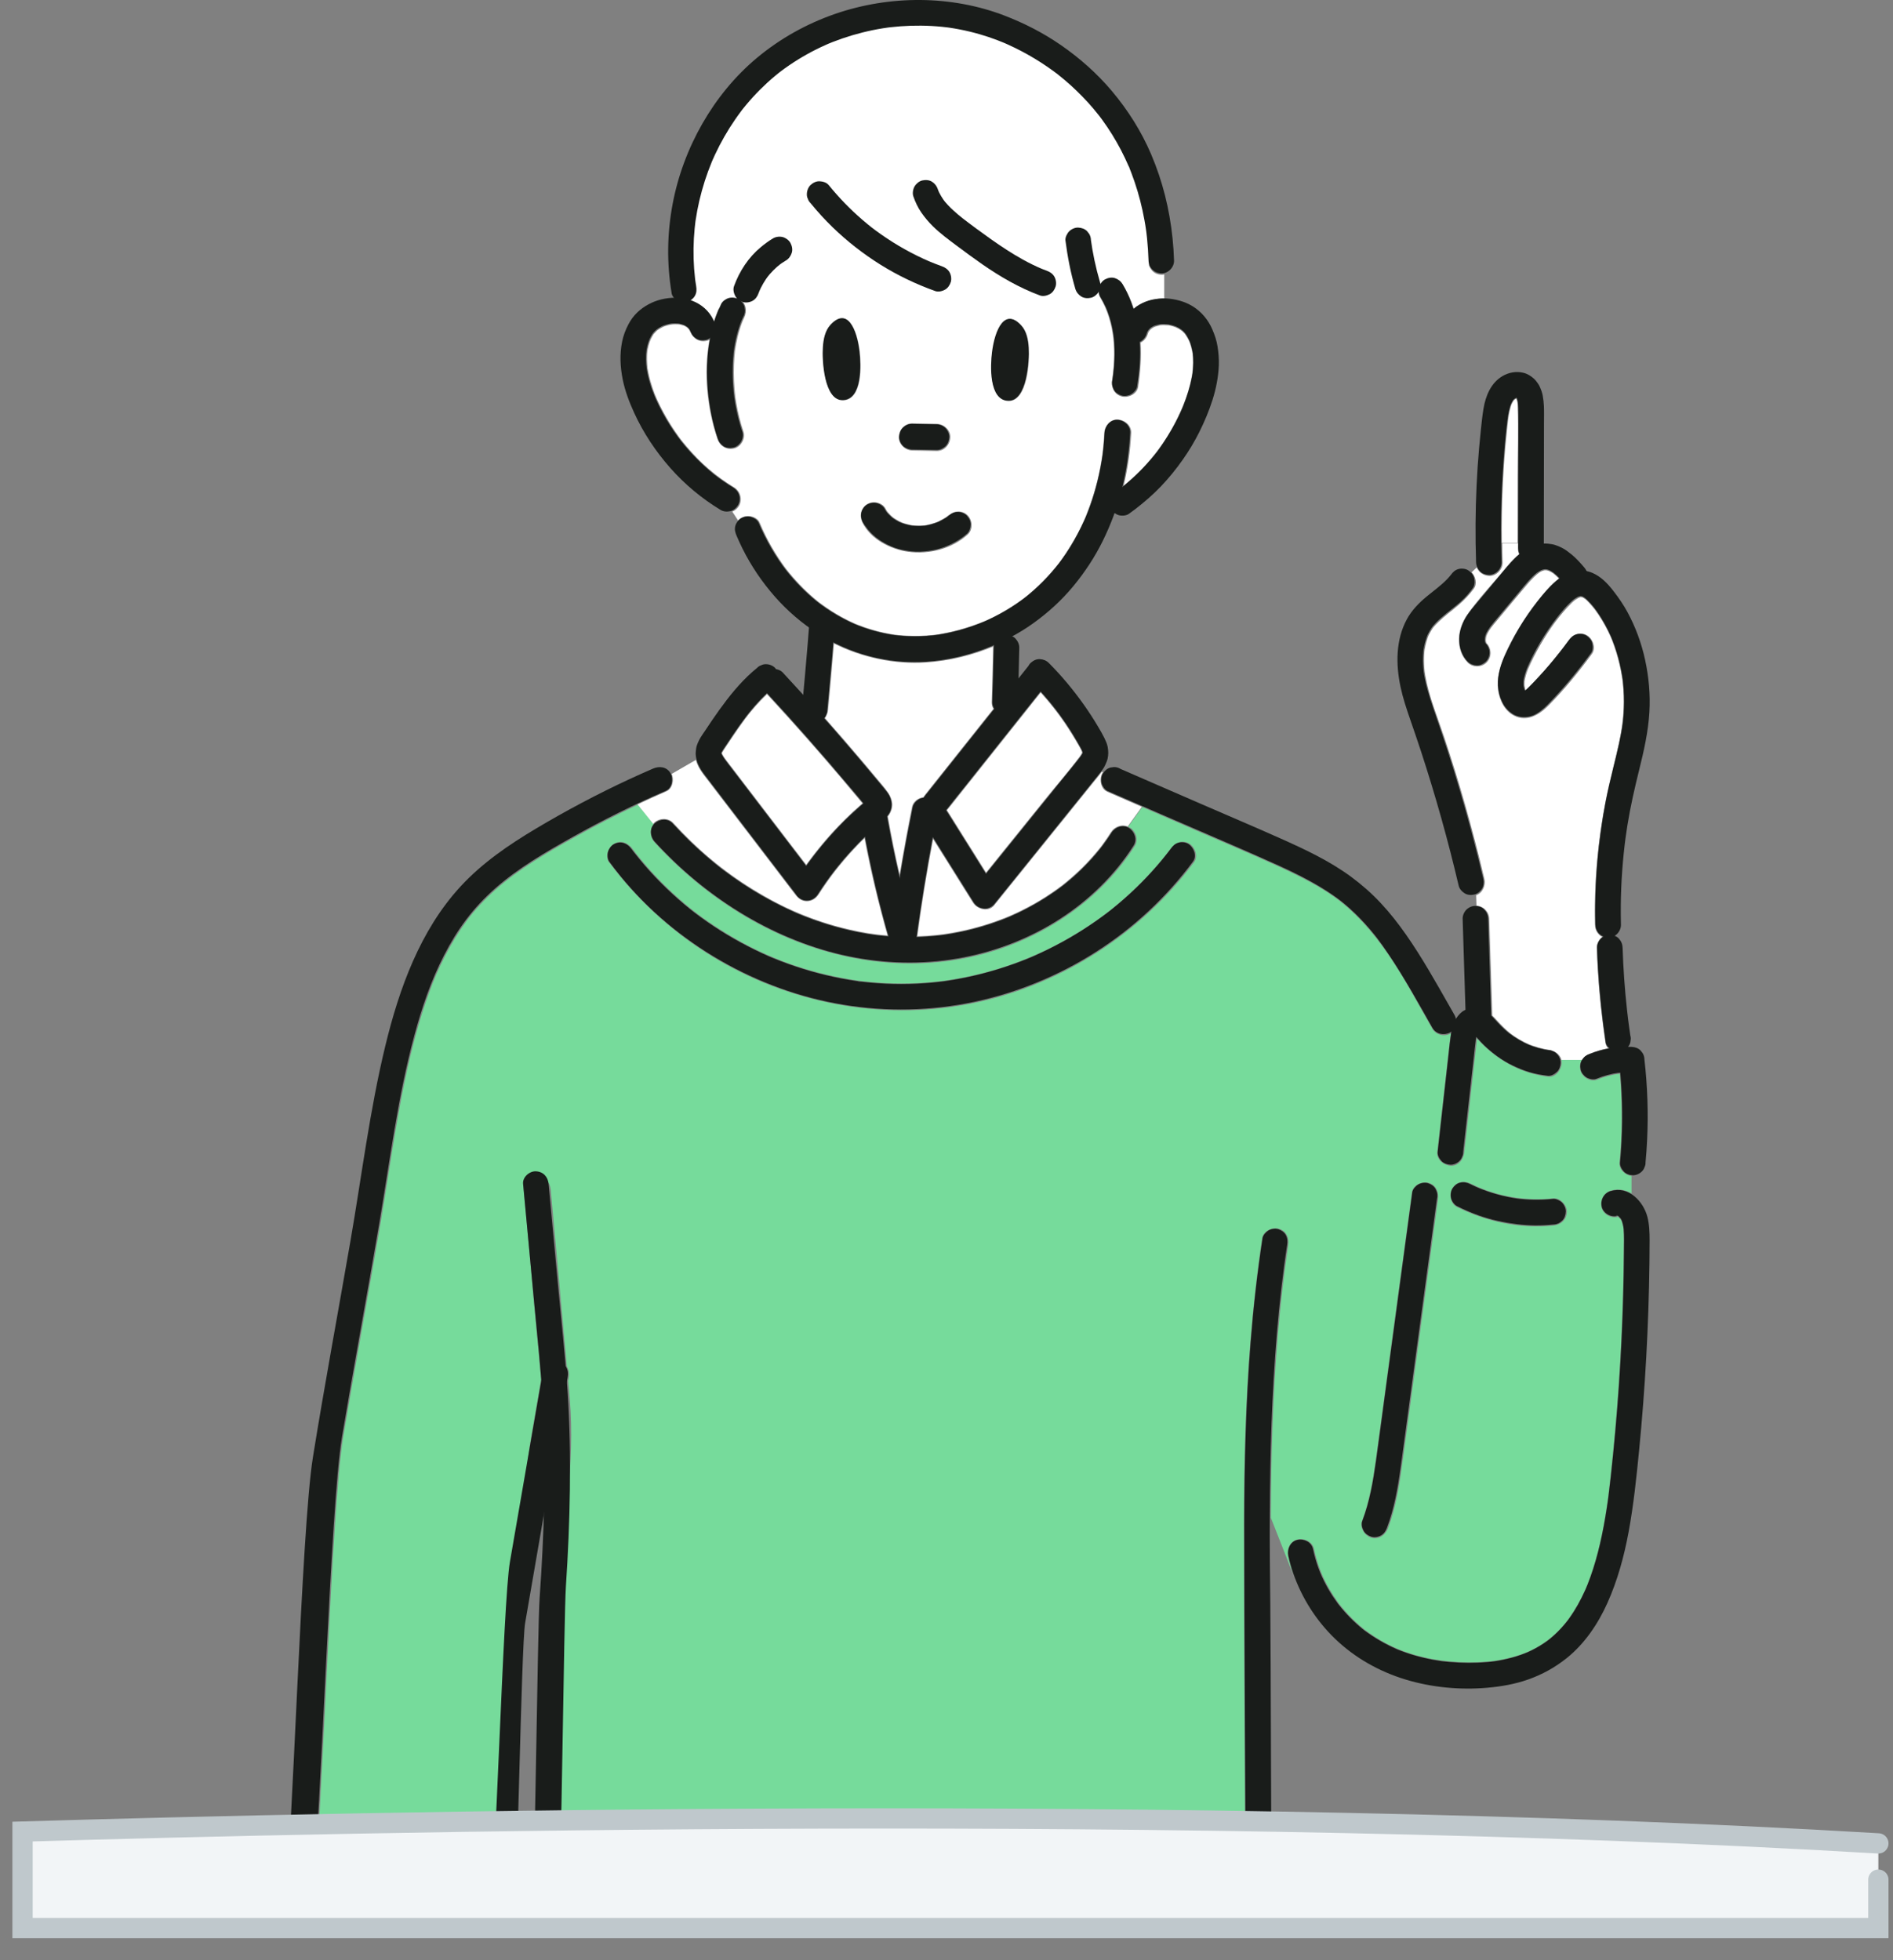 <svg width="140" height="145" viewBox="0 0 140 145" fill="none" xmlns="http://www.w3.org/2000/svg">
<rect x="0" y="0" width="140" height="145" fill="#808080" stroke="none"/>
<g clip-path="url(#clip0_409_23840)">
<path d="M76.068 25.712C76.029 25.118 75.914 24.494 75.515 24.058C74.289 22.719 73.543 24.33 73.331 26.065C73.222 26.966 73.074 29.611 74.559 29.645C75.965 29.673 76.126 26.644 76.066 25.714L76.068 25.712Z" fill="#191C1A"/>
<path d="M61.392 24.003C60.989 24.437 60.87 25.062 60.827 25.654C60.76 26.582 60.897 29.614 62.305 29.596C63.79 29.573 63.664 26.929 63.561 26.025C63.364 24.288 62.629 22.672 61.394 24.002L61.392 24.003Z" fill="#191C1A"/>
<path d="M75.779 22.512C75.571 22.365 75.352 22.24 75.117 22.14C75.196 22.174 75.277 22.208 75.356 22.242C75.055 22.116 74.742 22.029 74.422 21.985C74.51 21.997 74.598 22.01 74.686 22.021C74.516 21.999 74.343 21.989 74.171 21.993C73.918 21.997 73.644 21.878 73.466 21.699C73.293 21.525 73.162 21.241 73.173 20.99C73.184 20.731 73.269 20.462 73.466 20.28C73.662 20.099 73.899 19.99 74.171 19.986C74.63 19.981 75.104 20.045 75.543 20.181C75.98 20.316 76.409 20.514 76.784 20.778C77 20.931 77.17 21.112 77.242 21.378C77.307 21.618 77.277 21.938 77.14 22.151C77.004 22.365 76.799 22.553 76.544 22.612C76.295 22.668 75.993 22.665 75.775 22.51L75.779 22.512Z" fill="white"/>
<path d="M62.783 22.067C62.654 22.076 62.524 22.089 62.395 22.106C62.483 22.095 62.571 22.082 62.659 22.07C62.089 22.148 61.534 22.3 61.006 22.525C61.084 22.491 61.165 22.457 61.244 22.423C61.223 22.433 61.204 22.44 61.184 22.449C61.069 22.523 60.946 22.563 60.812 22.568C60.679 22.598 60.548 22.593 60.415 22.551C60.184 22.487 59.933 22.308 59.819 22.091C59.697 21.859 59.635 21.576 59.718 21.318C59.793 21.086 59.944 20.82 60.175 20.718C60.587 20.537 61.004 20.375 61.443 20.267C61.879 20.16 62.331 20.094 62.779 20.062C63.023 20.043 63.316 20.186 63.484 20.356C63.657 20.529 63.788 20.814 63.777 21.065C63.765 21.323 63.681 21.593 63.484 21.774C63.417 21.827 63.349 21.878 63.282 21.931C63.126 22.021 62.959 22.067 62.779 22.069L62.783 22.067Z" fill="white"/>
<path d="M81.882 58.561C81.387 58.346 81.277 57.616 81.524 57.19C81.535 57.169 81.548 57.149 81.561 57.13L81.494 57.079C81.307 57.339 81.095 57.584 80.894 57.831C80.424 58.412 79.955 58.995 79.486 59.578C78.547 60.742 77.609 61.905 76.67 63.069C75.62 64.37 74.572 65.67 73.522 66.971C73.1 67.495 72.268 67.265 71.957 66.769C71.222 65.594 70.485 64.419 69.75 63.244C69.502 62.85 69.257 62.456 69.009 62.062C68.556 64.453 68.164 66.864 67.843 69.259C67.945 69.257 68.046 69.251 68.149 69.248C68.447 69.234 68.745 69.214 69.041 69.185C69.189 69.172 69.338 69.155 69.486 69.14C69.551 69.132 69.619 69.123 69.684 69.115C69.711 69.112 69.737 69.108 69.765 69.106C69.765 69.106 69.767 69.106 69.771 69.106C69.778 69.106 69.791 69.102 69.814 69.099C71.012 68.921 72.193 68.642 73.342 68.255C73.625 68.161 73.905 68.059 74.182 67.952C74.306 67.903 74.428 67.854 74.552 67.805C74.572 67.797 74.589 67.79 74.602 67.784C74.606 67.784 74.608 67.782 74.612 67.78C74.617 67.778 74.625 67.775 74.634 67.771C74.709 67.739 74.786 67.705 74.861 67.671C75.418 67.422 75.963 67.145 76.496 66.845C77.082 66.513 77.653 66.147 78.198 65.751C78.528 65.513 78.571 65.479 78.854 65.245C79.121 65.027 79.381 64.8 79.634 64.566C80.127 64.11 80.594 63.623 81.031 63.108C81.138 62.984 81.241 62.856 81.344 62.727C81.374 62.69 81.404 62.652 81.432 62.614C81.432 62.614 81.432 62.614 81.432 62.612C81.432 62.612 81.432 62.612 81.434 62.611C81.434 62.611 81.434 62.609 81.438 62.605C81.46 62.573 81.533 62.477 81.546 62.46C81.762 62.166 81.966 61.866 82.163 61.56C82.43 61.143 82.949 60.953 83.401 61.138L84.451 59.684C83.594 59.31 82.737 58.938 81.878 58.565L81.882 58.561Z" fill="white"/>
<path d="M109.888 47.405C109.888 47.405 109.909 47.492 109.922 47.547C109.926 47.554 109.93 47.562 109.935 47.571C109.939 47.575 109.945 47.579 109.948 47.585C110.321 47.975 110.335 48.614 109.948 49.003C109.573 49.38 108.913 49.395 108.538 49.003C107.601 48.018 107.79 46.515 108.516 45.468C109.294 44.344 110.261 43.326 111.137 42.277C111.512 41.83 111.9 41.37 112.344 40.997C112.29 40.876 112.26 40.74 112.26 40.595C112.26 40.45 112.26 40.318 112.26 40.18H111.098C111.103 40.653 111.115 41.125 111.13 41.598C111.146 42.123 110.659 42.624 110.132 42.602C109.712 42.583 109.365 42.338 109.215 41.975L108.838 42.332C109.137 42.645 109.268 43.181 109 43.545C108.559 44.144 108.049 44.627 107.47 45.087C106.967 45.485 106.471 45.88 106.047 46.362C105.987 46.43 105.94 46.496 105.841 46.662C105.752 46.807 105.67 46.96 105.604 47.117C105.604 47.117 105.604 47.119 105.604 47.121C105.599 47.138 105.591 47.162 105.582 47.196C105.556 47.283 105.526 47.368 105.499 47.454C105.443 47.647 105.402 47.843 105.366 48.041C105.347 48.147 105.34 48.23 105.327 48.435C105.317 48.584 105.314 48.733 105.316 48.882C105.317 49.246 105.351 49.631 105.404 49.935C105.681 51.536 106.321 53.062 106.832 54.597C107.37 56.215 107.873 57.843 108.342 59.482C108.865 61.315 109.343 63.159 109.78 65.013C109.892 65.494 109.65 66.056 109.17 66.222L109.195 66.986C109.723 67.033 110.125 67.441 110.141 67.986C110.216 70.362 110.29 72.74 110.365 75.117C110.445 75.192 110.522 75.273 110.597 75.356C110.933 75.734 111.353 76.169 111.698 76.437C112.063 76.72 112.614 77.052 113.106 77.261C113.111 77.261 113.334 77.346 113.376 77.361C113.505 77.406 113.636 77.448 113.767 77.486C113.916 77.527 114.066 77.563 114.216 77.595C114.266 77.606 114.317 77.616 114.365 77.625C114.369 77.625 114.545 77.652 114.559 77.655C114.555 77.655 114.538 77.655 114.504 77.65C114.945 77.704 115.382 77.97 115.481 78.414H116.99C117.116 78.208 117.32 78.046 117.577 77.944C118.012 77.767 118.466 77.635 118.929 77.544C118.828 77.437 118.756 77.303 118.734 77.144C118.391 74.817 118.17 72.476 118.093 70.126C118.083 69.811 118.254 69.504 118.507 69.315C118.188 69.149 117.973 68.827 117.963 68.433C117.892 65.347 118.156 62.252 118.749 59.223C119.03 57.782 119.433 56.372 119.739 54.936C120.02 53.624 120.153 52.352 120.056 50.985C120.044 50.819 120.028 50.651 120.011 50.485C120.009 50.461 119.992 50.325 119.992 50.319C119.984 50.261 119.975 50.202 119.966 50.146C119.915 49.818 119.851 49.491 119.778 49.169C119.636 48.55 119.448 47.943 119.216 47.353C119.206 47.332 119.161 47.221 119.156 47.206V47.204C119.135 47.153 119.111 47.102 119.088 47.053C119.03 46.924 118.97 46.796 118.908 46.672C118.77 46.393 118.62 46.117 118.458 45.851C118.299 45.589 118.128 45.336 117.948 45.091C117.945 45.086 117.93 45.069 117.916 45.05C117.916 45.05 117.913 45.044 117.911 45.042C117.911 45.042 117.909 45.038 117.907 45.038C117.907 45.036 117.903 45.035 117.903 45.033C117.903 45.031 117.901 45.029 117.9 45.029C117.9 45.027 117.898 45.025 117.896 45.023C117.896 45.023 117.894 45.021 117.892 45.02C117.892 45.02 117.89 45.018 117.888 45.016C117.888 45.016 117.888 45.014 117.886 45.014C117.856 44.978 117.826 44.94 117.796 44.904C117.678 44.761 117.555 44.62 117.423 44.49C117.307 44.376 117.298 44.356 117.2 44.291C117.159 44.263 117.114 44.235 117.067 44.209C117.075 44.216 117.022 44.197 116.992 44.184C116.957 44.18 116.906 44.175 116.889 44.175C116.882 44.176 116.872 44.182 116.859 44.186C116.831 44.195 116.72 44.242 116.72 44.241C116.657 44.275 116.595 44.314 116.535 44.354C116.357 44.473 116.132 44.699 115.931 44.916C115.702 45.163 115.487 45.419 115.277 45.681C114.519 46.625 113.767 47.875 113.205 49.057C113.053 49.378 112.956 49.586 112.849 49.953C112.821 50.048 112.798 50.144 112.777 50.238C112.774 50.263 112.751 50.429 112.751 50.41C112.744 50.497 112.744 50.583 112.746 50.67C112.746 50.708 112.757 50.768 112.761 50.793C112.761 50.795 112.761 50.797 112.761 50.798C112.772 50.844 112.785 50.889 112.792 50.934C112.798 50.966 112.802 50.987 112.802 51C112.807 51.008 112.817 51.021 112.828 51.042C112.877 50.998 112.954 50.928 112.952 50.932C114.088 49.861 115.108 48.596 116.013 47.36C116.332 46.926 116.878 46.706 117.377 47C117.802 47.251 118.055 47.934 117.735 48.371C116.752 49.71 115.695 51.004 114.527 52.185C113.85 52.869 112.939 53.426 111.979 52.941C111.278 52.588 110.893 51.798 110.792 51.045C110.674 50.157 110.92 49.327 111.266 48.52C111.576 47.801 111.941 47.105 112.343 46.436C112.761 45.74 113.226 45.078 113.726 44.439C114.195 43.839 114.688 43.262 115.29 42.796C115.217 42.722 115.144 42.649 115.067 42.581C115.05 42.564 114.889 42.434 114.911 42.447C114.838 42.394 114.761 42.345 114.682 42.302C114.667 42.292 114.529 42.238 114.512 42.226C114.463 42.215 114.397 42.2 114.384 42.192C114.319 42.192 114.231 42.192 114.264 42.183C113.953 42.238 113.749 42.404 113.482 42.656C113.143 42.979 112.847 43.345 112.547 43.703C111.844 44.544 111.137 45.38 110.441 46.227C110.231 46.481 109.999 46.794 109.916 47.105C109.905 47.145 109.883 47.404 109.89 47.211C109.888 47.279 109.885 47.347 109.888 47.415V47.405Z" fill="white"/>
<path d="M104.584 87.834C104.83 87.536 105.301 87.397 105.649 87.495C106.225 87.655 106.418 88.189 106.345 88.728C105.479 95.154 104.614 101.578 103.744 108.004C103.514 109.71 103.263 111.427 102.651 113.045C102.46 113.55 101.978 113.899 101.425 113.745C100.943 113.611 100.538 113.02 100.73 112.511C101.273 111.07 101.534 109.55 101.746 108.03C101.967 106.444 102.175 104.856 102.389 103.27C102.82 100.067 103.253 96.863 103.686 93.66C103.879 92.221 104.074 90.78 104.269 89.341C104.32 88.96 104.373 88.579 104.423 88.198C104.442 88.061 104.5 87.94 104.584 87.838V87.834ZM40.024 102.025C39.861 100.25 39.688 98.477 39.527 96.704C39.263 93.806 39 90.909 38.736 88.01C38.687 87.487 39.229 86.984 39.733 87.006C40.315 87.033 40.678 87.448 40.731 88.01C41.126 92.37 41.531 96.729 41.923 101.089C42.066 101.321 42.111 101.618 42.06 101.908C42.047 101.989 42.032 102.068 42.019 102.149C42.058 102.581 42.096 103.013 42.135 103.445C42.57 108.353 41.61 112.9 41.295 117.826C41.13 120.412 41.099 140.205 40.486 142.721H92.141C92.081 138.338 91.987 117.136 91.995 112.753C92 108.254 92.111 103.753 92.471 99.267C92.675 96.699 92.966 94.138 93.348 91.59C93.429 91.054 94.1 90.758 94.575 90.89C95.144 91.046 95.351 91.586 95.27 92.123C94.616 96.478 94.28 100.905 94.117 105.316C94.033 107.632 93.995 109.95 93.988 112.268L95.647 116.489C95.488 116.038 95.36 115.578 95.259 115.112C95.148 114.601 95.411 114.003 95.954 113.879C96.457 113.764 97.062 114.031 97.181 114.578C97.37 115.453 97.632 116.221 97.981 116.919C98.165 117.289 98.371 117.649 98.594 117.998C98.705 118.169 98.821 118.339 98.941 118.507C98.941 118.507 99.035 118.631 99.057 118.665C99.059 118.667 99.061 118.671 99.061 118.671C99.134 118.765 99.209 118.858 99.286 118.948C99.545 119.258 99.82 119.554 100.111 119.837C100.255 119.976 100.402 120.11 100.553 120.242C100.628 120.308 100.703 120.372 100.782 120.434C100.825 120.47 100.868 120.506 100.912 120.54L100.915 120.542C100.919 120.544 100.921 120.546 100.925 120.55C100.928 120.551 100.932 120.555 100.936 120.559C100.945 120.566 100.957 120.574 100.968 120.583C101.712 121.138 102.522 121.621 103.379 121.977C105.034 122.668 106.868 122.969 108.696 122.967C109.127 122.967 109.56 122.95 109.991 122.915C110.458 122.875 110.635 122.852 111.122 122.754C112.016 122.575 112.819 122.309 113.541 121.919C114.941 121.161 115.903 120.074 116.675 118.709C116.865 118.373 117.037 118.03 117.198 117.679C117.363 117.317 117.446 117.108 117.613 116.638C117.898 115.842 118.126 115.025 118.318 114.201C118.513 113.36 118.668 112.509 118.801 111.657C118.833 111.451 118.863 111.248 118.893 111.042C118.904 110.959 118.916 110.876 118.927 110.791C118.927 110.786 118.927 110.78 118.929 110.774C118.929 110.774 118.929 110.769 118.929 110.765C118.929 110.761 118.929 110.755 118.931 110.75C118.931 110.744 118.931 110.74 118.933 110.735C118.94 110.674 118.951 110.593 118.951 110.593C119.006 110.169 119.054 109.743 119.101 109.318C119.343 107.136 119.54 104.95 119.692 102.76C119.863 100.305 119.979 97.847 120.039 95.386C120.069 94.16 120.089 92.934 120.088 91.708C120.088 91.433 120.084 91.159 120.058 90.886C120.054 90.833 120.05 90.801 120.05 90.782C120.044 90.763 120.037 90.737 120.026 90.694C119.992 90.562 119.968 90.42 119.913 90.294C119.919 90.316 119.861 90.218 119.831 90.165C119.831 90.19 119.613 89.96 119.744 90.052C119.729 90.041 119.707 90.02 119.684 90.001C119.681 90.001 119.675 90.003 119.668 90.005C119.167 90.15 118.561 89.83 118.441 89.305C118.321 88.772 118.601 88.227 119.137 88.072C119.699 87.91 120.222 88.016 120.663 88.283V86.995C120.198 86.922 119.729 86.522 119.778 86.003C119.979 83.815 119.986 81.616 119.801 79.428C119.231 79.485 118.689 79.63 118.102 79.866C117.616 80.062 116.987 79.653 116.876 79.166C116.81 78.872 116.855 78.615 116.985 78.404H115.475C115.492 78.48 115.5 78.559 115.496 78.644C115.475 79.132 115.054 79.715 114.499 79.647C112.41 79.385 110.642 78.382 109.236 76.828C109.234 76.835 109.232 76.844 109.232 76.852C109.23 76.862 109.227 76.888 109.221 76.914C109.221 76.914 109.221 76.927 109.219 76.935C109.219 76.935 109.219 76.935 109.219 76.939C109.219 76.943 109.219 76.946 109.219 76.95C109.215 76.984 109.212 77.022 109.212 77.026C109.193 77.203 109.172 77.378 109.152 77.555C109.018 78.746 108.885 79.938 108.752 81.128C108.598 82.495 108.445 83.862 108.293 85.23C108.235 85.749 107.877 86.258 107.295 86.233C106.804 86.21 106.236 85.788 106.298 85.23C106.3 85.209 106.302 85.188 106.305 85.166C106.594 82.584 106.885 80.004 107.174 77.422C107.207 77.112 107.247 76.769 107.312 76.43C107.303 76.435 107.295 76.441 107.286 76.447C106.823 76.718 106.191 76.558 105.923 76.086C104.018 72.742 102.26 69.223 99.264 66.79C97.85 65.641 95.964 64.727 94.23 63.942C92.351 63.092 90.45 62.286 88.556 61.468C87.197 60.879 85.841 60.289 84.484 59.699L83.434 61.153C83.477 61.17 83.519 61.19 83.56 61.215C84.01 61.479 84.21 62.13 83.918 62.586C81.104 66.986 76.377 69.908 71.308 70.89C65.929 71.931 60.405 70.76 55.653 68.095C52.951 66.581 50.497 64.597 48.406 62.307C48.063 61.932 48.018 61.356 48.343 60.96L47.18 59.521C45.585 60.272 44.016 61.079 42.476 61.941C40.474 63.063 38.408 64.265 36.736 65.734C36.284 66.132 35.85 66.552 35.442 66.996C35.262 67.194 35.086 67.395 34.915 67.601C34.831 67.703 34.748 67.805 34.667 67.91C34.658 67.922 34.651 67.931 34.647 67.937C34.647 67.937 34.645 67.939 34.643 67.941C34.641 67.942 34.639 67.944 34.639 67.944C34.639 67.944 34.638 67.946 34.636 67.948C34.598 67.999 34.561 68.048 34.523 68.099C33.916 68.925 33.383 69.804 32.914 70.717C32.41 71.698 32.092 72.448 31.726 73.448C31.347 74.481 31.021 75.534 30.734 76.596C29.499 81.162 28.923 85.879 28.132 90.535C27.238 95.799 26.257 101.046 25.378 106.312C24.506 111.534 23.833 134.565 23.21 139.819C23.133 140.479 23.055 141.139 22.976 141.799C22.914 142.318 22.562 142.827 21.979 142.803C21.967 142.803 21.956 142.803 21.945 142.801L21.759 142.723H37.054C36.972 142.723 36.889 142.714 36.812 142.691C36.252 142.537 36.023 143.001 36.117 142.465C37.163 136.419 38.209 112.545 39.253 106.499C39.51 105.005 39.769 103.513 40.028 102.019L40.024 102.025ZM45.047 63.791C44.724 63.358 44.977 62.671 45.405 62.42C45.915 62.12 46.445 62.345 46.77 62.78C46.965 63.042 47.118 63.241 47.381 63.557C47.645 63.878 47.917 64.191 48.194 64.497C48.706 65.059 49.243 65.596 49.801 66.109C50.967 67.179 52.021 67.982 53.38 68.836C56.005 70.489 58.664 71.579 61.718 72.233C62.43 72.384 63.246 72.52 63.795 72.584C64.583 72.676 65.372 72.731 66.165 72.748C66.922 72.765 67.682 72.744 68.437 72.69C68.814 72.661 69.191 72.627 69.568 72.582C69.635 72.575 69.705 72.565 69.772 72.558C69.8 72.554 69.823 72.552 69.84 72.55C69.843 72.55 69.851 72.55 69.862 72.546C69.877 72.544 69.894 72.543 69.915 72.539C70.119 72.508 70.323 72.478 70.528 72.442C73.614 71.922 76.398 70.909 79.047 69.387C79.795 68.957 80.523 68.491 81.226 67.99C81.938 67.482 82.441 67.082 83.132 66.475C83.781 65.906 84.4 65.302 84.987 64.67C85.281 64.353 85.566 64.031 85.843 63.699C86.14 63.342 86.372 63.048 86.586 62.761C86.908 62.328 87.448 62.107 87.951 62.401C88.374 62.65 88.633 63.337 88.309 63.772C84.388 69.04 78.58 72.786 72.176 74.159C65.732 75.541 58.971 74.391 53.264 71.1C50.058 69.251 47.267 66.76 45.05 63.788L45.047 63.791ZM107.757 89.283C107.275 89.043 107.142 88.355 107.399 87.912C107.685 87.418 108.278 87.31 108.762 87.552C110.666 88.5 112.742 88.864 114.879 88.649C115.399 88.596 115.899 89.147 115.877 89.653C115.85 90.241 115.438 90.599 114.879 90.656C112.423 90.903 109.961 90.382 107.757 89.283Z" fill="#76DB9B"/>
<path d="M112.005 29.571C111.994 29.579 111.956 29.62 111.941 29.635C111.906 29.688 111.876 29.745 111.846 29.799C111.833 29.822 111.782 29.939 111.778 29.939C111.76 29.99 111.745 30.041 111.728 30.09C111.664 30.295 111.619 30.507 111.583 30.72C111.536 30.995 111.508 31.287 111.465 31.685C111.416 32.142 111.371 32.598 111.33 33.055C111.253 33.926 111.193 34.799 111.15 35.67C111.075 37.164 111.047 38.66 111.068 40.156H112.23C112.232 38.513 112.234 36.868 112.236 35.225C112.238 33.494 112.316 31.742 112.234 30.012C112.23 29.928 112.225 29.845 112.215 29.76C112.215 29.75 112.213 29.741 112.213 29.735C112.21 29.722 112.204 29.703 112.198 29.682C112.187 29.641 112.176 29.599 112.165 29.558C112.168 29.579 112.151 29.537 112.133 29.49C112.116 29.497 112.097 29.505 112.08 29.513C112.071 29.52 112.046 29.537 112.003 29.567L112.005 29.571Z" fill="white"/>
<path d="M47.148 59.502L48.311 60.941C48.331 60.917 48.352 60.892 48.375 60.87C48.744 60.498 49.419 60.47 49.785 60.87C51.569 62.826 53.452 64.414 55.66 65.775C57.912 67.165 60.128 68.124 62.706 68.729C63.769 68.98 64.635 69.123 65.638 69.202C64.965 66.828 64.397 64.423 63.936 61.998C63.664 62.264 63.398 62.537 63.139 62.816C62.136 63.895 61.328 64.94 60.535 66.171C60.342 66.471 60.038 66.668 59.674 66.668C59.288 66.668 59.035 66.462 58.814 66.171C57.111 63.944 55.411 61.718 53.709 59.493C53.279 58.931 52.852 58.371 52.422 57.809C52.045 57.316 51.62 56.826 51.466 56.211L49.674 57.247C49.867 57.677 49.745 58.339 49.276 58.541C48.562 58.85 47.853 59.172 47.148 59.504V59.502Z" fill="white"/>
<path d="M50.145 24C50.156 24 50.19 24.002 50.257 24.007C50.216 24.003 50.175 24 50.133 23.996C50.013 23.988 49.893 23.988 49.775 23.996C49.727 23.998 49.678 24.005 49.631 24.007C49.712 24.003 49.745 24.002 49.751 24.002C49.736 24.003 49.614 24.013 49.571 24.022C49.451 24.047 49.331 24.079 49.215 24.117C49.194 24.124 49.173 24.13 49.155 24.139C49.158 24.139 49.136 24.151 49.061 24.173C48.958 24.226 48.855 24.277 48.755 24.339C48.708 24.369 48.662 24.409 48.615 24.435C48.594 24.454 48.574 24.471 48.553 24.49C48.478 24.56 48.416 24.647 48.341 24.715C48.341 24.718 48.337 24.722 48.335 24.726C48.307 24.779 48.272 24.828 48.242 24.879C48.086 25.148 47.99 25.409 47.908 25.812C47.859 26.055 47.844 26.274 47.852 26.65C47.855 26.812 47.868 26.972 47.882 27.132C47.883 27.165 47.885 27.189 47.887 27.208C47.887 27.21 47.887 27.213 47.887 27.217C47.891 27.236 47.897 27.261 47.902 27.297C47.921 27.404 47.94 27.512 47.962 27.621C48.037 27.979 48.135 28.334 48.253 28.681C48.382 29.064 48.455 29.245 48.592 29.545C48.885 30.192 49.224 30.818 49.601 31.418C49.79 31.717 49.987 32.01 50.197 32.296C50.238 32.353 50.281 32.41 50.323 32.466C50.343 32.494 50.358 32.515 50.37 32.53C50.37 32.53 50.37 32.532 50.371 32.534L50.375 32.538C50.386 32.553 50.403 32.572 50.426 32.6C50.536 32.738 50.647 32.875 50.761 33.009C51.83 34.273 52.94 35.227 54.294 36.051C54.753 36.333 54.925 36.951 54.652 37.425C54.537 37.619 54.359 37.764 54.157 37.845L54.588 38.501C54.652 38.43 54.73 38.366 54.822 38.311C55.242 38.064 55.974 38.169 56.185 38.671C56.45 39.295 56.748 39.903 57.087 40.489C57.254 40.778 57.428 41.063 57.614 41.34C57.7 41.472 57.79 41.602 57.88 41.73C57.925 41.794 57.972 41.859 58.017 41.921C58.055 41.972 58.092 42.023 58.13 42.072C58.135 42.079 58.141 42.087 58.146 42.092C58.146 42.092 58.148 42.094 58.15 42.096C58.152 42.098 58.154 42.1 58.156 42.104C58.156 42.104 58.16 42.111 58.163 42.113C58.163 42.113 58.163 42.115 58.165 42.117C58.197 42.157 58.253 42.228 58.261 42.238C58.309 42.298 58.358 42.358 58.409 42.419C58.508 42.539 58.608 42.658 58.711 42.775C58.934 43.03 59.168 43.277 59.408 43.516C59.637 43.743 59.873 43.962 60.115 44.173C60.231 44.273 60.347 44.371 60.466 44.467C60.498 44.492 60.528 44.518 60.559 44.541C60.571 44.548 60.711 44.656 60.734 44.672C61.257 45.059 61.806 45.408 62.378 45.714C62.644 45.855 62.914 45.987 63.19 46.11C63.22 46.123 63.252 46.138 63.283 46.151C63.283 46.151 63.287 46.151 63.289 46.153C63.319 46.164 63.437 46.213 63.45 46.219C63.619 46.285 63.788 46.347 63.959 46.408C64.56 46.615 65.177 46.777 65.803 46.889C65.927 46.911 66.049 46.93 66.173 46.949C66.173 46.949 66.174 46.949 66.176 46.949H66.178C66.178 46.949 66.184 46.949 66.188 46.949C66.188 46.949 66.189 46.949 66.191 46.949C66.193 46.949 66.195 46.949 66.195 46.949H66.197C66.219 46.951 66.249 46.955 66.263 46.956C66.355 46.966 66.446 46.977 66.538 46.987C66.879 47.019 67.221 47.036 67.564 47.039C67.881 47.043 68.198 47.034 68.513 47.013C68.672 47.002 68.833 46.989 68.992 46.972C69.073 46.962 69.152 46.953 69.232 46.945H69.234C69.29 46.938 69.349 46.928 69.405 46.921C70.076 46.813 70.74 46.657 71.392 46.459C71.69 46.368 71.987 46.268 72.279 46.159C72.423 46.104 72.566 46.047 72.71 45.991C72.725 45.985 72.738 45.98 72.75 45.976C72.753 45.976 72.755 45.974 72.759 45.972C72.763 45.972 72.766 45.968 72.768 45.968C72.866 45.927 72.963 45.883 73.061 45.838C73.631 45.576 74.186 45.276 74.718 44.942C74.968 44.786 75.213 44.622 75.451 44.45C75.549 44.38 75.644 44.309 75.74 44.237C75.74 44.237 75.746 44.233 75.751 44.227C75.751 44.227 75.753 44.227 75.755 44.225C75.755 44.224 75.759 44.224 75.759 44.222C75.759 44.222 75.761 44.22 75.763 44.218C75.8 44.19 75.868 44.137 75.877 44.129C75.944 44.075 76.014 44.02 76.079 43.963C76.548 43.573 76.992 43.154 77.41 42.709C77.609 42.498 77.8 42.281 77.986 42.057C78.08 41.945 78.17 41.832 78.26 41.719C78.271 41.706 78.28 41.694 78.288 41.685L78.29 41.683C78.297 41.674 78.307 41.66 78.316 41.647C78.369 41.578 78.421 41.508 78.472 41.438C78.832 40.942 79.162 40.427 79.463 39.893C79.636 39.588 79.801 39.275 79.955 38.958C80.032 38.799 80.106 38.639 80.18 38.477C80.204 38.422 80.228 38.369 80.251 38.315C80.264 38.286 80.275 38.256 80.288 38.228C80.288 38.228 80.29 38.224 80.29 38.222C80.29 38.218 80.294 38.213 80.298 38.207C80.303 38.194 80.311 38.173 80.322 38.145C80.575 37.506 80.802 36.859 80.988 36.197C81.185 35.495 81.342 34.784 81.458 34.066C81.471 33.99 81.483 33.915 81.494 33.839C81.498 33.813 81.516 33.684 81.524 33.636C81.524 33.63 81.524 33.626 81.526 33.624V33.62C81.546 33.462 81.565 33.305 81.58 33.147C81.62 32.777 81.646 32.406 81.665 32.034C81.693 31.512 82.103 31.006 82.662 31.031C83.179 31.053 83.688 31.472 83.659 32.034C83.592 33.349 83.406 34.658 83.099 35.931C83.142 35.897 83.187 35.857 83.239 35.814C83.536 35.569 83.821 35.31 84.098 35.042C84.593 34.563 85.054 34.048 85.482 33.507V33.505C85.484 33.503 85.486 33.5 85.489 33.496C85.521 33.454 85.606 33.343 85.606 33.343C85.647 33.287 85.69 33.23 85.731 33.173C85.834 33.03 85.935 32.885 86.033 32.74C86.25 32.417 86.455 32.085 86.646 31.748C86.803 31.47 86.954 31.189 87.094 30.903C87.265 30.556 87.411 30.226 87.51 29.973C87.775 29.301 87.996 28.613 88.129 27.9C88.146 27.813 88.161 27.727 88.174 27.638C88.176 27.619 88.18 27.604 88.181 27.591C88.181 27.587 88.181 27.583 88.181 27.579C88.181 27.576 88.181 27.572 88.181 27.568C88.2 27.402 88.213 27.234 88.221 27.066C88.228 26.893 88.23 26.719 88.223 26.548C88.219 26.444 88.21 26.342 88.202 26.24C88.2 26.208 88.2 26.188 88.2 26.176C88.197 26.163 88.193 26.14 88.185 26.103C88.153 25.937 88.12 25.773 88.073 25.61C88.054 25.546 88.033 25.482 88.013 25.418C88.013 25.414 87.936 25.231 87.94 25.231C87.876 25.097 87.805 24.965 87.724 24.839C87.703 24.807 87.683 24.775 87.66 24.745C87.664 24.752 87.668 24.758 87.672 24.762C87.658 24.743 87.61 24.677 87.587 24.65C87.523 24.581 87.454 24.517 87.383 24.456C87.463 24.53 87.229 24.354 87.175 24.322C87.122 24.292 86.847 24.179 86.957 24.215C86.841 24.173 86.727 24.136 86.607 24.107C86.56 24.096 86.513 24.085 86.466 24.075C86.445 24.071 86.425 24.068 86.406 24.064C86.278 24.073 86.144 24.047 86.012 24.051C85.945 24.052 85.876 24.058 85.808 24.062C85.802 24.062 85.795 24.066 85.787 24.068C85.662 24.1 85.536 24.132 85.412 24.171C85.354 24.203 85.328 24.215 85.322 24.215C85.302 24.224 85.283 24.235 85.264 24.245C85.234 24.262 85.204 24.285 85.176 24.305C85.212 24.285 85.219 24.292 85.126 24.339C85.126 24.339 85.109 24.354 85.101 24.362C85.071 24.394 85.035 24.445 84.998 24.473C84.989 24.486 84.979 24.501 84.97 24.517C84.949 24.552 84.93 24.588 84.91 24.624C84.899 24.656 84.889 24.686 84.88 24.718C84.796 24.997 84.599 25.222 84.353 25.346C84.419 26.431 84.34 27.536 84.173 28.626C84.091 29.162 83.423 29.458 82.947 29.326C82.379 29.169 82.169 28.63 82.251 28.092C82.559 26.084 82.458 23.853 81.368 22.014C81.093 21.548 81.263 20.914 81.726 20.641C81.801 20.595 81.882 20.563 81.965 20.543C81.498 19.813 80.836 18.898 79.973 17.991C79.84 18.014 79.7 18.01 79.553 17.968C79.124 17.849 78.751 17.363 78.817 16.897C76.441 14.892 72.982 13.355 68.379 14.681C68.379 14.681 58.692 12.45 54.327 21.993C54.455 22.01 54.579 22.05 54.685 22.114C55.18 22.406 55.276 22.996 55.044 23.485C55.01 23.556 54.976 23.626 54.944 23.698C54.939 23.713 54.905 23.788 54.894 23.822C54.828 23.992 54.768 24.164 54.714 24.339C54.601 24.698 54.513 25.062 54.444 25.429C54.361 25.867 54.348 25.969 54.312 26.414C54.281 26.806 54.267 27.198 54.269 27.593C54.271 27.989 54.29 28.383 54.322 28.777C54.337 28.954 54.355 29.134 54.376 29.309C54.38 29.341 54.384 29.364 54.386 29.383V29.386C54.387 29.405 54.393 29.43 54.397 29.464C54.412 29.569 54.429 29.673 54.446 29.777C54.569 30.51 54.749 31.235 54.985 31.938C55.154 32.436 54.794 33.056 54.29 33.172C53.737 33.298 53.244 33.004 53.064 32.472C52.295 30.192 52.012 27.562 52.468 25.13C52.404 25.165 52.336 25.192 52.267 25.207C51.699 25.337 51.239 25.033 51.041 24.507C51.135 24.754 51.001 24.456 50.958 24.377C50.923 24.347 50.885 24.298 50.855 24.264C50.833 24.241 50.806 24.22 50.782 24.2C50.818 24.232 50.836 24.249 50.848 24.258C50.827 24.241 50.773 24.198 50.743 24.181C50.711 24.164 50.658 24.139 50.626 24.117C50.621 24.113 50.615 24.107 50.609 24.104C50.602 24.102 50.594 24.1 50.585 24.096C50.486 24.066 50.388 24.034 50.289 24.011C50.253 24.003 50.169 23.994 50.148 23.992L50.145 24ZM66.703 38.648C66.703 38.648 66.696 38.647 66.684 38.643C66.752 38.667 66.821 38.692 66.891 38.715C67.059 38.767 67.358 38.837 67.442 38.85C67.541 38.865 67.877 38.884 68.066 38.879C68.169 38.877 68.269 38.867 68.372 38.86C68.392 38.858 68.409 38.856 68.422 38.854C68.462 38.849 68.499 38.841 68.537 38.833C68.726 38.797 68.914 38.748 69.097 38.686C69.176 38.662 69.253 38.632 69.332 38.603C69.343 38.599 69.354 38.596 69.362 38.592C69.373 38.586 69.39 38.577 69.41 38.567C69.643 38.45 69.872 38.328 70.085 38.179C70.024 38.179 70.166 38.098 70.211 38.079C70.61 37.76 71.19 37.743 71.567 38.122C71.932 38.49 71.968 39.177 71.567 39.541C70.395 40.601 68.711 41.025 67.172 40.818C65.873 40.642 64.395 39.895 63.782 38.656C63.542 38.171 63.655 37.572 64.14 37.285C64.581 37.027 65.263 37.159 65.503 37.645C65.537 37.713 65.58 37.775 65.621 37.839C65.625 37.847 65.631 37.855 65.635 37.86C65.644 37.871 65.655 37.883 65.666 37.898C65.738 37.981 65.813 38.058 65.891 38.134C65.951 38.19 66.015 38.241 66.077 38.298C66.077 38.298 66.086 38.303 66.094 38.307C66.223 38.388 66.347 38.473 66.482 38.545C66.51 38.56 66.684 38.633 66.698 38.643L66.703 38.648ZM62.333 29.614C60.925 29.633 60.788 26.601 60.856 25.673C60.899 25.078 61.019 24.454 61.422 24.022C62.657 22.693 63.392 24.309 63.589 26.046C63.692 26.95 63.82 29.594 62.333 29.616V29.614ZM67.474 33.326C66.953 33.317 66.452 32.872 66.476 32.323C66.499 31.787 66.915 31.31 67.474 31.319C68.076 31.331 68.679 31.342 69.283 31.352C69.804 31.361 70.303 31.806 70.281 32.355C70.256 32.891 69.842 33.368 69.283 33.358C68.679 33.347 68.076 33.336 67.474 33.326ZM74.589 29.663C73.104 29.63 73.25 26.985 73.361 26.084C73.573 24.349 74.319 22.738 75.545 24.079C75.944 24.515 76.059 25.141 76.096 25.733C76.156 26.663 75.995 29.692 74.589 29.663Z" fill="white"/>
<path d="M51.014 20.305C50.95 19.564 51.325 14.368 51.607 13.378C52.985 8.531 56.493 4.245 61.122 2.28C62.605 1.65 64.179 1.311 65.782 1.222C65.955 1.16 66.127 1.098 66.3 1.039C66.849 0.847 67.507 0.681 67.972 1.032L67.92 0.773C68.782 0.4 69.776 0.637 70.674 0.913C72.339 1.42 73.97 2.035 75.556 2.752C77.431 3.599 79.263 4.606 80.763 6.018C83.217 8.329 84.632 11.624 85.016 14.983C85.193 16.527 85.163 18.085 84.972 19.628C85.123 20.017 85.393 20.299 85.885 20.322C85.958 20.326 86.031 20.318 86.102 20.301V22.089C85.517 22.082 84.942 22.214 84.439 22.47C84.231 23.308 83.982 24.136 83.698 24.948C82.41 22.666 81.123 20.386 79.834 18.104C79.911 19.315 79.988 20.528 80.065 21.738C76.169 20.269 72.481 18.247 69.142 15.752C69.084 17.21 69.658 18.681 70.685 19.711C67.481 19.387 64.344 18.425 61.504 16.897C59.901 17.998 58.296 19.102 56.693 20.203C55.21 21.224 53.56 22.553 53.615 24.36C53.444 23.845 53.296 23.325 53.167 22.798C53.03 23.113 52.908 23.436 52.803 23.764C52.449 23.032 51.472 22.495 50.787 22.233C51.374 21.759 51.067 20.937 51.012 20.305H51.014Z" fill="white"/>
<path d="M53.392 55.708C53.392 55.708 53.392 55.715 53.392 55.717C53.396 55.725 53.401 55.734 53.407 55.751C53.413 55.766 53.418 55.779 53.422 55.787C53.422 55.789 53.422 55.791 53.424 55.794C53.484 55.917 53.568 56.034 53.647 56.145C53.831 56.404 54.029 56.651 54.222 56.902C54.624 57.428 55.027 57.954 55.428 58.48C56.219 59.514 57.008 60.549 57.8 61.583C58.407 62.379 59.015 63.173 59.624 63.969C60.79 62.35 62.132 60.86 63.636 59.553C63.685 59.51 63.735 59.468 63.784 59.425C63.704 59.327 63.623 59.231 63.542 59.133C63.117 58.622 62.689 58.111 62.258 57.603C61.383 56.572 60.498 55.547 59.601 54.535C58.655 53.463 57.697 52.403 56.725 51.351C56.123 51.924 55.563 52.568 55.122 53.158C54.781 53.616 54.455 54.086 54.136 54.561C53.988 54.784 53.84 55.004 53.694 55.227C53.621 55.34 53.544 55.451 53.472 55.566C53.444 55.612 53.413 55.659 53.39 55.706L53.392 55.708Z" fill="white"/>
<path d="M61.24 52.502C61.219 52.722 61.139 52.941 61.011 53.118C61.907 54.131 62.792 55.155 63.668 56.187C64.127 56.728 64.581 57.269 65.035 57.816C65.58 58.474 66.31 59.21 65.837 60.129C65.788 60.225 65.728 60.315 65.661 60.402C65.914 61.835 66.205 63.263 66.535 64.683C66.81 63.014 67.114 61.351 67.451 59.693C67.532 59.297 67.898 59.027 68.284 58.971C68.387 58.816 68.507 58.673 68.623 58.526C68.858 58.231 69.092 57.935 69.326 57.641C69.754 57.103 70.181 56.564 70.611 56.026C71.48 54.934 72.35 53.841 73.22 52.747C73.303 52.643 73.385 52.539 73.468 52.435C73.382 52.292 73.335 52.124 73.34 51.941C73.38 50.6 73.415 49.259 73.443 47.918C73.443 47.886 73.445 47.856 73.451 47.824C71.872 48.486 70.181 48.892 68.49 49.003C66.147 49.157 63.779 48.652 61.679 47.602C61.546 49.237 61.394 50.872 61.244 52.505L61.24 52.502Z" fill="white"/>
<path d="M70.035 59.929L70.038 59.936C70.13 60.087 70.226 60.234 70.32 60.383C70.657 60.925 70.996 61.464 71.336 62.005C71.867 62.852 72.397 63.699 72.926 64.546C74.396 62.724 75.864 60.902 77.334 59.08C78.172 58.041 79.062 57.026 79.857 55.955C79.857 55.955 79.911 55.874 79.917 55.866C79.949 55.813 79.985 55.762 80.015 55.706C79.988 55.747 80.007 55.664 80.024 55.661C80.005 55.6 79.977 55.525 79.968 55.504C79.889 55.347 79.801 55.197 79.716 55.044C79.416 54.518 79.096 54.003 78.757 53.501C78.211 52.698 77.618 51.949 76.964 51.227C75.539 53.02 74.112 54.812 72.686 56.605C71.885 57.613 71.085 58.618 70.284 59.625C70.204 59.727 70.117 59.825 70.038 59.927L70.035 59.929Z" fill="white"/>
<path d="M73.392 51.938C73.432 50.597 73.469 49.256 73.496 47.915C73.501 47.668 73.597 47.419 73.771 47.243C73.934 47.079 74.202 46.955 74.439 46.966C74.682 46.977 74.935 47.058 75.106 47.243C75.273 47.426 75.387 47.658 75.382 47.915C75.355 49.256 75.318 50.597 75.278 51.938C75.271 52.185 75.179 52.432 75.003 52.609C74.84 52.773 74.572 52.898 74.335 52.886C74.092 52.875 73.839 52.794 73.668 52.609C73.501 52.426 73.385 52.192 73.392 51.938Z" fill="#191C1A"/>
<path d="M59.301 52.501C59.451 50.887 59.601 49.271 59.732 47.654C59.77 47.198 59.805 46.74 59.839 46.283C59.858 46.029 59.931 45.797 60.115 45.612C60.278 45.448 60.546 45.323 60.782 45.334C61.026 45.346 61.279 45.427 61.45 45.612C61.611 45.789 61.744 46.032 61.725 46.283C61.605 47.901 61.463 49.518 61.313 51.132C61.272 51.589 61.228 52.045 61.185 52.501C61.191 52.632 61.163 52.754 61.105 52.867C61.067 52.984 61.002 53.086 60.91 53.173C60.747 53.337 60.478 53.461 60.242 53.45C59.998 53.439 59.745 53.358 59.575 53.173C59.416 52.998 59.275 52.748 59.299 52.501H59.301Z" fill="#191C1A"/>
<path d="M51.061 24.477C51.05 24.447 51.039 24.416 51.027 24.386C51.059 24.462 51.091 24.537 51.123 24.613C51.063 24.471 50.988 24.339 50.894 24.217C50.943 24.281 50.992 24.345 51.042 24.409C50.952 24.292 50.847 24.188 50.731 24.098C50.795 24.147 50.859 24.196 50.922 24.247C50.785 24.141 50.637 24.056 50.48 23.988C50.555 24.02 50.63 24.052 50.705 24.085C50.502 23.998 50.289 23.943 50.071 23.913C50.156 23.924 50.238 23.936 50.322 23.947C50.051 23.911 49.775 23.913 49.503 23.947C49.587 23.936 49.67 23.924 49.754 23.913C49.464 23.953 49.179 24.03 48.907 24.145C48.982 24.113 49.057 24.081 49.132 24.049C48.899 24.149 48.678 24.275 48.478 24.43C48.541 24.381 48.605 24.332 48.669 24.281C48.502 24.411 48.35 24.56 48.219 24.728C48.268 24.664 48.316 24.599 48.367 24.535C48.202 24.75 48.075 24.992 47.969 25.241C48.001 25.165 48.033 25.09 48.065 25.014C47.923 25.358 47.831 25.718 47.782 26.086C47.793 26.001 47.804 25.918 47.816 25.833C47.752 26.333 47.765 26.838 47.831 27.338C47.819 27.253 47.808 27.17 47.797 27.085C47.906 27.885 48.144 28.662 48.455 29.405C48.423 29.33 48.391 29.254 48.359 29.179C48.764 30.141 49.269 31.061 49.858 31.921C50.024 32.166 50.199 32.406 50.379 32.64C50.33 32.575 50.281 32.511 50.231 32.447C50.859 33.264 51.566 34.018 52.34 34.695C52.557 34.886 52.78 35.069 53.007 35.246C52.944 35.197 52.88 35.148 52.816 35.097C53.272 35.45 53.746 35.776 54.237 36.076C54.441 36.2 54.606 36.41 54.67 36.644C54.732 36.87 54.704 37.174 54.575 37.376C54.445 37.577 54.252 37.756 54.01 37.811C53.765 37.868 53.504 37.849 53.283 37.715C51.905 36.879 50.641 35.827 49.572 34.616C48.493 33.392 47.576 32.017 46.897 30.529C46.537 29.737 46.224 28.922 46.053 28.066C45.868 27.14 45.823 26.21 46.008 25.28C46.098 24.83 46.265 24.386 46.481 23.981C46.648 23.664 46.867 23.364 47.126 23.115C47.623 22.642 48.256 22.302 48.922 22.144C49.58 21.987 50.294 21.97 50.949 22.163C51.64 22.366 52.255 22.798 52.632 23.424C52.735 23.596 52.812 23.787 52.88 23.973C52.96 24.194 52.898 24.509 52.784 24.705C52.67 24.901 52.445 25.09 52.22 25.141C51.978 25.195 51.708 25.184 51.492 25.045C51.429 24.996 51.365 24.947 51.301 24.896C51.185 24.777 51.104 24.637 51.059 24.477H51.061Z" fill="#191C1A"/>
<path d="M82.984 24.177C83.183 23.474 83.659 22.87 84.297 22.515C84.582 22.357 84.897 22.233 85.217 22.166C85.547 22.099 85.892 22.059 86.23 22.076C86.918 22.11 87.61 22.293 88.2 22.653C88.856 23.055 89.357 23.66 89.661 24.369C89.839 24.784 89.981 25.199 90.049 25.648C90.118 26.103 90.157 26.557 90.141 27.017C90.105 27.883 89.938 28.749 89.676 29.573C89.415 30.397 89.076 31.203 88.688 31.976C88.337 32.675 87.932 33.351 87.482 33.99C86.987 34.694 86.445 35.365 85.851 35.986C85.26 36.602 84.619 37.157 83.942 37.675C83.79 37.792 83.637 37.904 83.481 38.015C83.292 38.149 82.971 38.169 82.754 38.111C82.534 38.051 82.298 37.881 82.189 37.675C82.073 37.455 82.015 37.189 82.094 36.944C82.126 36.868 82.157 36.793 82.189 36.717C82.274 36.574 82.386 36.461 82.527 36.378C82.709 36.249 82.889 36.116 83.065 35.978C83.001 36.027 82.938 36.076 82.874 36.127C83.669 35.506 84.402 34.807 85.062 34.041C85.251 33.82 85.435 33.594 85.613 33.364C85.564 33.428 85.515 33.492 85.465 33.556C86.104 32.723 86.661 31.825 87.124 30.88C87.255 30.612 87.379 30.341 87.495 30.065C87.463 30.141 87.431 30.216 87.4 30.292C87.782 29.377 88.091 28.428 88.225 27.442C88.213 27.527 88.202 27.61 88.191 27.695C88.264 27.133 88.281 26.561 88.206 25.997C88.217 26.082 88.228 26.165 88.24 26.25C88.187 25.865 88.091 25.488 87.943 25.128C87.975 25.203 88.007 25.279 88.039 25.354C87.921 25.073 87.771 24.801 87.587 24.558C87.636 24.622 87.685 24.686 87.735 24.75C87.612 24.59 87.467 24.447 87.306 24.32C87.37 24.369 87.433 24.419 87.497 24.469C87.304 24.32 87.092 24.198 86.869 24.102C86.944 24.134 87.019 24.166 87.094 24.198C86.826 24.085 86.543 24.007 86.254 23.968C86.338 23.979 86.421 23.99 86.505 24.002C86.226 23.966 85.945 23.962 85.667 23.998C85.752 23.987 85.834 23.975 85.918 23.964C85.682 23.996 85.45 24.056 85.228 24.149C85.303 24.117 85.379 24.085 85.454 24.053C85.285 24.124 85.127 24.217 84.983 24.328C85.047 24.279 85.11 24.23 85.174 24.179C85.056 24.273 84.949 24.379 84.855 24.5C84.904 24.435 84.953 24.371 85.004 24.307C84.914 24.426 84.839 24.556 84.78 24.694C84.812 24.618 84.844 24.543 84.876 24.468C84.848 24.537 84.824 24.609 84.803 24.681C84.737 24.911 84.576 25.126 84.37 25.248C84.167 25.367 83.869 25.418 83.642 25.345C83.414 25.271 83.194 25.128 83.078 24.909C82.96 24.684 82.911 24.428 82.983 24.177H82.984Z" fill="#191C1A"/>
<path d="M69.255 33.285C68.651 33.273 68.049 33.262 67.446 33.251C67.202 33.247 66.953 33.149 66.778 32.974C66.615 32.809 66.491 32.54 66.503 32.302C66.514 32.057 66.595 31.802 66.778 31.631C66.96 31.463 67.191 31.348 67.446 31.353C68.049 31.365 68.651 31.376 69.255 31.387C69.499 31.391 69.748 31.489 69.922 31.665C70.085 31.829 70.209 32.098 70.198 32.336C70.187 32.581 70.106 32.836 69.922 33.008C69.741 33.175 69.51 33.29 69.255 33.285Z" fill="#191C1A"/>
<path d="M83.581 32.006C83.509 33.413 83.311 34.822 82.967 36.189C82.634 37.511 82.156 38.801 81.552 40.023C80.96 41.225 80.219 42.343 79.366 43.375C78.509 44.41 77.515 45.314 76.426 46.096C75.309 46.9 74.079 47.53 72.791 48.011C71.413 48.528 69.956 48.848 68.488 48.946C67.08 49.041 65.642 48.895 64.277 48.533C62.95 48.181 61.663 47.613 60.505 46.874C59.326 46.123 58.244 45.199 57.319 44.148C56.369 43.069 55.551 41.866 54.91 40.576C54.757 40.265 54.612 39.95 54.477 39.631C54.374 39.386 54.309 39.169 54.382 38.899C54.442 38.679 54.61 38.441 54.815 38.332C55.034 38.215 55.298 38.156 55.542 38.236C55.758 38.305 56.013 38.45 56.106 38.671C56.639 39.931 57.323 41.123 58.154 42.209C58.105 42.145 58.056 42.081 58.006 42.017C58.765 43.003 59.641 43.895 60.623 44.659C60.559 44.61 60.495 44.561 60.432 44.51C61.328 45.203 62.307 45.783 63.349 46.227C63.274 46.195 63.199 46.163 63.124 46.13C64.125 46.553 65.179 46.845 66.255 46.994C66.171 46.983 66.088 46.972 66.004 46.96C67.112 47.109 68.233 47.105 69.341 46.96C69.257 46.972 69.174 46.983 69.09 46.994C70.4 46.817 71.688 46.449 72.907 45.932C72.832 45.965 72.757 45.997 72.682 46.029C73.833 45.536 74.919 44.899 75.91 44.131C75.847 44.18 75.783 44.229 75.719 44.28C76.72 43.499 77.615 42.59 78.391 41.583C78.342 41.647 78.293 41.712 78.243 41.776C79.109 40.646 79.818 39.401 80.369 38.087C80.337 38.162 80.305 38.237 80.273 38.313C80.774 37.113 81.145 35.863 81.391 34.586C81.462 34.215 81.522 33.841 81.573 33.466C81.561 33.551 81.55 33.634 81.539 33.718C81.614 33.151 81.666 32.579 81.694 32.006C81.719 31.512 82.111 31.033 82.638 31.057C83.127 31.08 83.607 31.476 83.581 32.006Z" fill="#191C1A"/>
<path d="M71.505 39.486C71.259 39.71 70.974 39.905 70.685 40.069C70.1 40.401 69.45 40.642 68.786 40.736C68.319 40.802 67.86 40.836 67.389 40.78C66.949 40.727 66.517 40.651 66.101 40.491C65.466 40.244 64.881 39.899 64.403 39.405C64.223 39.218 64.06 39.011 63.915 38.796C63.876 38.737 63.838 38.679 63.806 38.617C63.694 38.386 63.642 38.139 63.711 37.885C63.771 37.664 63.94 37.426 64.144 37.317C64.363 37.2 64.628 37.142 64.871 37.221C65.096 37.294 65.327 37.436 65.436 37.657C65.492 37.772 65.569 37.879 65.648 37.979C65.599 37.915 65.55 37.851 65.499 37.787C65.674 38.013 65.878 38.213 66.103 38.388C66.039 38.339 65.976 38.29 65.912 38.239C66.161 38.432 66.433 38.588 66.722 38.711C66.647 38.679 66.572 38.647 66.497 38.615C66.846 38.762 67.211 38.856 67.584 38.907C67.5 38.896 67.417 38.884 67.333 38.873C67.732 38.926 68.137 38.926 68.537 38.873C68.452 38.884 68.37 38.896 68.285 38.907C68.689 38.85 69.08 38.741 69.455 38.584C69.38 38.617 69.305 38.649 69.23 38.681C69.59 38.528 69.937 38.334 70.248 38.092C70.185 38.141 70.121 38.19 70.057 38.241C70.097 38.211 70.136 38.179 70.174 38.145C70.359 37.977 70.586 37.868 70.841 37.868C71.072 37.868 71.349 37.971 71.508 38.145C71.673 38.326 71.795 38.564 71.784 38.816C71.773 39.062 71.694 39.318 71.508 39.488L71.505 39.486Z" fill="#191C1A"/>
<path d="M49.668 21.657C49.304 19.475 49.336 17.276 49.743 15.103C50.133 13.015 50.892 10.982 51.946 9.142C52.994 7.312 54.355 5.637 55.971 4.289C57.683 2.859 59.629 1.771 61.731 1.039C63.763 0.332 65.938 -0.019 68.089 -1.05068e-05C70.188 0.019 72.303 0.392 74.268 1.145C75.742 1.709 77.152 2.431 78.453 3.331C79.848 4.294 81.13 5.428 82.225 6.727C83.415 8.142 84.411 9.713 85.137 11.418C85.986 13.41 86.498 15.486 86.719 17.64C86.775 18.183 86.811 18.728 86.828 19.275C86.845 19.771 86.382 20.247 85.885 20.224C85.36 20.199 84.959 19.807 84.942 19.275C84.923 18.728 84.889 18.183 84.833 17.64C84.82 17.508 84.805 17.376 84.788 17.244C84.78 17.187 84.775 17.133 84.767 17.076C84.76 17.016 84.737 16.895 84.778 17.161C84.773 17.123 84.769 17.087 84.763 17.05C84.728 16.795 84.687 16.539 84.64 16.286C84.465 15.318 84.222 14.362 83.903 13.432C83.828 13.21 83.747 12.989 83.663 12.768C83.624 12.668 83.584 12.567 83.545 12.467C83.537 12.45 83.5 12.314 83.479 12.306C83.474 12.305 83.564 12.504 83.526 12.419C83.509 12.382 83.494 12.344 83.477 12.306C83.297 11.891 83.104 11.482 82.894 11.082C82.491 10.311 82.032 9.572 81.52 8.868C81.462 8.789 81.404 8.71 81.344 8.63C81.331 8.612 81.316 8.595 81.302 8.576C81.216 8.461 81.366 8.659 81.368 8.661C81.334 8.612 81.295 8.566 81.257 8.519C81.128 8.355 80.997 8.193 80.86 8.034C80.599 7.725 80.328 7.425 80.044 7.137C79.486 6.561 78.891 6.024 78.263 5.528C78.241 5.511 78.218 5.494 78.198 5.475C78.121 5.413 78.323 5.575 78.306 5.558C78.271 5.526 78.228 5.498 78.19 5.469C78.113 5.411 78.035 5.353 77.956 5.294C77.8 5.179 77.643 5.066 77.483 4.956C77.168 4.74 76.848 4.532 76.522 4.336C75.89 3.953 75.234 3.61 74.561 3.304C74.484 3.27 74.409 3.236 74.332 3.202C74.291 3.186 74.249 3.167 74.208 3.15C74.118 3.11 74.373 3.218 74.345 3.208C74.315 3.197 74.287 3.184 74.257 3.17C74.094 3.103 73.931 3.037 73.766 2.974C73.334 2.808 72.896 2.661 72.451 2.533C71.96 2.391 71.463 2.271 70.963 2.175C70.712 2.126 70.46 2.084 70.207 2.046C70.138 2.037 69.915 2.01 70.215 2.046C70.16 2.041 70.106 2.033 70.052 2.026C69.916 2.009 69.78 1.994 69.645 1.98C68.629 1.88 67.603 1.871 66.583 1.946C66.338 1.965 66.092 1.988 65.846 2.016C65.782 2.024 65.719 2.031 65.655 2.039C65.424 2.069 65.828 2.014 65.661 2.039C65.535 2.058 65.407 2.077 65.282 2.095C64.778 2.176 64.275 2.28 63.78 2.405C63.283 2.529 62.794 2.674 62.31 2.84C62.068 2.923 61.828 3.012 61.59 3.104C61.472 3.152 61.354 3.201 61.234 3.248C61.077 3.312 61.414 3.17 61.258 3.238C61.191 3.267 61.125 3.297 61.058 3.327C60.124 3.744 59.228 4.242 58.383 4.819C58.171 4.962 57.962 5.113 57.758 5.266C57.708 5.304 57.657 5.343 57.606 5.383C57.526 5.445 57.694 5.313 57.689 5.319C57.663 5.343 57.631 5.364 57.602 5.386C57.503 5.466 57.404 5.547 57.304 5.63C56.918 5.952 56.547 6.294 56.191 6.65C55.836 7.007 55.497 7.38 55.175 7.767C55.1 7.857 55.026 7.948 54.953 8.038C54.914 8.087 54.875 8.136 54.837 8.187C54.82 8.208 54.803 8.231 54.788 8.251C54.717 8.344 54.92 8.078 54.822 8.21C54.67 8.412 54.522 8.615 54.38 8.821C53.808 9.651 53.305 10.528 52.878 11.443C52.829 11.548 52.78 11.656 52.732 11.763C52.705 11.822 52.681 11.878 52.657 11.937C52.645 11.961 52.636 11.986 52.625 12.012C52.578 12.12 52.709 11.806 52.647 11.959C52.552 12.193 52.46 12.427 52.372 12.665C52.197 13.138 52.044 13.619 51.909 14.107C51.774 14.594 51.659 15.086 51.566 15.582C51.519 15.829 51.477 16.078 51.44 16.329C51.432 16.382 51.421 16.437 51.417 16.49C51.417 16.478 51.449 16.239 51.431 16.399C51.427 16.425 51.423 16.452 51.421 16.48C51.404 16.614 51.389 16.748 51.376 16.884C51.277 17.878 51.262 18.881 51.335 19.879C51.354 20.122 51.376 20.363 51.404 20.605C51.412 20.667 51.419 20.729 51.427 20.794C51.44 20.899 51.41 20.662 51.412 20.675C51.416 20.71 51.421 20.746 51.427 20.782C51.446 20.907 51.464 21.031 51.485 21.157C51.528 21.416 51.526 21.654 51.389 21.889C51.275 22.085 51.05 22.274 50.825 22.325C50.369 22.429 49.752 22.185 49.664 21.663L49.668 21.657Z" fill="#191C1A"/>
<path d="M54.967 23.436C54.907 23.56 54.851 23.685 54.798 23.811C54.83 23.736 54.862 23.66 54.894 23.585C54.571 24.358 54.374 25.178 54.262 26.008C54.273 25.924 54.284 25.84 54.296 25.756C54.168 26.719 54.153 27.696 54.228 28.664C54.251 28.943 54.279 29.22 54.316 29.497C54.305 29.413 54.294 29.33 54.282 29.245C54.404 30.16 54.607 31.065 54.903 31.938C54.98 32.163 54.924 32.47 54.807 32.67C54.693 32.866 54.468 33.055 54.243 33.105C54.001 33.16 53.731 33.149 53.516 33.009C53.302 32.87 53.165 32.685 53.083 32.442C52.661 31.203 52.43 29.895 52.334 28.592C52.237 27.253 52.314 25.89 52.605 24.579C52.766 23.853 53.013 23.147 53.338 22.48C53.437 22.276 53.69 22.102 53.902 22.044C54.127 21.982 54.429 22.01 54.629 22.14C54.83 22.27 55.008 22.465 55.062 22.708C55.074 22.793 55.085 22.876 55.096 22.96C55.096 23.132 55.053 23.291 54.967 23.44V23.436Z" fill="#191C1A"/>
<path d="M83.016 21.005C84.066 22.751 84.417 24.822 84.295 26.838C84.259 27.425 84.186 28.008 84.096 28.588C84.062 28.807 83.845 29.049 83.663 29.156C83.46 29.275 83.162 29.326 82.936 29.252C82.707 29.179 82.487 29.035 82.371 28.817C82.339 28.741 82.307 28.666 82.275 28.59C82.231 28.422 82.231 28.255 82.275 28.087C82.296 27.951 82.317 27.815 82.334 27.679C82.322 27.764 82.311 27.847 82.3 27.932C82.444 26.842 82.484 25.733 82.337 24.641C82.349 24.726 82.36 24.809 82.371 24.894C82.27 24.154 82.084 23.43 81.797 22.742C81.829 22.817 81.861 22.893 81.893 22.968C81.747 22.623 81.578 22.287 81.385 21.967C81.259 21.757 81.226 21.469 81.289 21.235C81.349 21.014 81.518 20.776 81.722 20.667C81.942 20.55 82.206 20.492 82.45 20.571C82.686 20.648 82.883 20.79 83.014 21.007L83.016 21.005Z" fill="#191C1A"/>
<path d="M77.531 50.427C76.531 51.683 75.532 52.939 74.533 54.195C73.533 55.451 72.534 56.707 71.535 57.963C70.976 58.667 70.408 59.365 69.857 60.074C69.906 60.01 69.954 59.946 70.005 59.882C69.936 59.974 69.87 60.068 69.825 60.176C69.857 60.1 69.889 60.025 69.921 59.949C69.904 59.995 69.891 60.038 69.883 60.085C69.894 60 69.906 59.917 69.917 59.833C69.911 59.882 69.911 59.929 69.917 59.978C69.906 59.893 69.894 59.81 69.883 59.725C69.894 59.795 69.913 59.859 69.941 59.925C69.909 59.849 69.877 59.774 69.846 59.699C69.936 59.897 70.065 60.078 70.179 60.263C70.303 60.461 70.429 60.66 70.552 60.858C70.802 61.256 71.051 61.654 71.3 62.052C71.799 62.848 72.296 63.644 72.795 64.438C73.074 64.885 73.355 65.332 73.635 65.781C73.141 65.717 72.647 65.653 72.153 65.589C73.175 64.321 74.197 63.056 75.219 61.788C76.241 60.521 77.262 59.255 78.284 57.988C78.85 57.284 79.433 56.592 79.985 55.877C79.936 55.942 79.887 56.006 79.837 56.07C79.949 55.921 80.054 55.766 80.127 55.593C80.095 55.668 80.063 55.743 80.032 55.819C80.067 55.728 80.093 55.638 80.107 55.542C80.095 55.627 80.084 55.71 80.073 55.794C80.082 55.713 80.082 55.632 80.073 55.551C80.084 55.636 80.095 55.719 80.107 55.804C80.088 55.679 80.052 55.561 80.003 55.444C80.035 55.519 80.067 55.595 80.099 55.67C79.972 55.372 79.799 55.091 79.638 54.81C79.475 54.531 79.306 54.254 79.132 53.982C78.783 53.437 78.41 52.907 78.016 52.394C78.065 52.458 78.114 52.522 78.164 52.586C77.566 51.809 76.919 51.072 76.226 50.378C76.055 50.206 75.95 49.95 75.95 49.706C75.95 49.463 76.053 49.195 76.226 49.035C76.406 48.869 76.642 48.746 76.893 48.758C77.144 48.769 77.379 48.854 77.561 49.035C78.513 49.987 79.377 51.029 80.157 52.128C80.528 52.651 80.877 53.19 81.203 53.742C81.365 54.016 81.53 54.293 81.67 54.58C81.771 54.787 81.874 55.008 81.918 55.236C81.976 55.547 81.981 55.819 81.914 56.13C81.891 56.236 81.848 56.336 81.805 56.436C81.76 56.541 81.717 56.645 81.659 56.745C81.546 56.937 81.402 57.115 81.263 57.29C81.046 57.566 80.823 57.837 80.603 58.109C80.15 58.671 79.696 59.235 79.242 59.797C78.342 60.913 77.442 62.028 76.543 63.144C75.635 64.27 74.728 65.394 73.82 66.52C73.71 66.658 73.599 66.794 73.488 66.931C73.37 67.048 73.231 67.129 73.072 67.175C72.947 67.214 72.821 67.22 72.695 67.192C72.399 67.152 72.167 66.994 72.005 66.739C71.289 65.596 70.573 64.451 69.857 63.308C69.499 62.737 69.141 62.166 68.782 61.594C68.61 61.321 68.424 61.051 68.269 60.766C68.124 60.5 68.038 60.238 68.025 59.934C68.025 59.9 68.025 59.866 68.031 59.833C68.042 59.727 68.051 59.616 68.079 59.512C68.117 59.376 68.177 59.24 68.246 59.116C68.351 58.927 68.499 58.763 68.632 58.595C68.736 58.467 68.837 58.337 68.94 58.209C69.152 57.943 69.364 57.675 69.577 57.409C69.997 56.879 70.419 56.351 70.839 55.821C71.681 54.763 72.523 53.705 73.365 52.647C74.203 51.592 75.041 50.54 75.879 49.486C75.986 49.352 76.091 49.22 76.198 49.086C76.338 48.909 76.649 48.809 76.865 48.809C77.096 48.809 77.373 48.912 77.532 49.086C77.697 49.267 77.819 49.505 77.808 49.757C77.797 49.842 77.785 49.925 77.774 50.01C77.729 50.17 77.649 50.31 77.532 50.429L77.531 50.427Z" fill="#191C1A"/>
<path d="M57.906 49.763C58.75 50.674 59.584 51.592 60.411 52.52C61.234 53.443 62.048 54.372 62.852 55.312C63.66 56.255 64.461 57.203 65.252 58.161C65.391 58.329 65.529 58.497 65.661 58.673C65.831 58.901 65.91 59.169 65.936 59.45C65.938 59.478 65.94 59.506 65.938 59.535C65.933 59.636 65.919 59.753 65.893 59.851C65.859 59.976 65.803 60.11 65.728 60.219C65.612 60.387 65.49 60.525 65.336 60.653C64.909 61.011 64.495 61.385 64.091 61.771C63.283 62.548 62.526 63.378 61.828 64.255C61.742 64.365 61.656 64.474 61.57 64.585C61.618 64.521 61.667 64.457 61.718 64.393C61.283 64.959 60.872 65.543 60.488 66.143C60.306 66.428 60.017 66.613 59.674 66.613C59.504 66.613 59.346 66.569 59.198 66.483C59.056 66.398 58.943 66.285 58.861 66.143C58.028 65.053 57.196 63.965 56.363 62.875C55.535 61.79 54.706 60.706 53.875 59.621C53.457 59.074 53.039 58.527 52.621 57.98C52.419 57.716 52.214 57.454 52.016 57.186C51.802 56.898 51.616 56.573 51.523 56.223C51.468 56.019 51.434 55.794 51.459 55.583C51.474 55.44 51.487 55.293 51.532 55.155C51.579 55.016 51.637 54.878 51.704 54.746C51.837 54.484 52.019 54.242 52.182 53.997C52.511 53.503 52.84 53.011 53.187 52.528C53.92 51.511 54.71 50.523 55.651 49.693C55.761 49.595 55.874 49.501 55.988 49.408C56.075 49.316 56.176 49.25 56.292 49.212C56.405 49.154 56.526 49.126 56.656 49.131C56.886 49.131 57.164 49.235 57.323 49.408C57.488 49.589 57.61 49.827 57.599 50.08C57.588 50.316 57.513 50.597 57.323 50.751C56.487 51.43 55.763 52.234 55.107 53.088C55.156 53.024 55.205 52.96 55.255 52.896C54.901 53.358 54.565 53.835 54.237 54.316C54.076 54.553 53.919 54.791 53.759 55.031C53.598 55.276 53.414 55.517 53.294 55.785C53.326 55.71 53.358 55.634 53.39 55.559C53.354 55.644 53.328 55.728 53.313 55.819C53.324 55.734 53.336 55.651 53.347 55.566C53.336 55.653 53.336 55.74 53.347 55.827C53.336 55.742 53.324 55.659 53.313 55.574C53.328 55.679 53.358 55.781 53.397 55.881C53.365 55.806 53.334 55.73 53.302 55.655C53.439 55.977 53.662 56.253 53.872 56.528C54.112 56.841 54.35 57.154 54.59 57.467C55.064 58.09 55.54 58.71 56.015 59.333C56.969 60.581 57.923 61.83 58.877 63.078C59.414 63.78 59.95 64.482 60.486 65.181H58.857C59.457 64.248 60.117 63.354 60.825 62.499C61.489 61.7 62.202 60.941 62.957 60.232C63.171 60.031 63.39 59.833 63.611 59.64C63.72 59.546 63.829 59.452 63.94 59.357C64.045 59.269 64.151 59.186 64.236 59.076C64.187 59.14 64.138 59.204 64.088 59.269C64.114 59.233 64.135 59.195 64.153 59.154C64.121 59.229 64.09 59.304 64.058 59.38C64.067 59.355 64.073 59.331 64.078 59.304C64.067 59.389 64.056 59.472 64.045 59.557C64.05 59.519 64.05 59.484 64.045 59.446C64.056 59.531 64.067 59.614 64.078 59.699C64.071 59.661 64.061 59.625 64.046 59.589C64.078 59.665 64.11 59.74 64.142 59.816C64.11 59.742 64.067 59.678 64.018 59.616C64.067 59.68 64.116 59.744 64.166 59.808C63.703 59.218 63.21 58.65 62.727 58.077C62.243 57.503 61.757 56.932 61.268 56.364C60.285 55.223 59.29 54.095 58.283 52.977C57.715 52.349 57.145 51.723 56.57 51.102C56.401 50.919 56.294 50.683 56.294 50.431C56.294 50.199 56.397 49.919 56.57 49.759C56.75 49.593 56.986 49.471 57.237 49.482C57.483 49.493 57.732 49.574 57.904 49.759L57.906 49.763Z" fill="#191C1A"/>
<path d="M65.856 69.63C66.03 68.287 66.222 66.948 66.433 65.611C66.634 64.348 66.852 63.086 67.088 61.828C67.221 61.119 67.36 60.411 67.502 59.704C67.547 59.48 67.744 59.25 67.935 59.136C68.138 59.018 68.436 58.967 68.663 59.04C68.891 59.114 69.111 59.257 69.227 59.476C69.351 59.71 69.375 59.946 69.323 60.208C69.081 61.396 68.854 62.588 68.644 63.782C68.434 64.979 68.237 66.179 68.059 67.382C67.958 68.065 67.86 68.748 67.77 69.43C67.781 69.346 67.793 69.263 67.804 69.178C67.783 69.329 67.765 69.48 67.744 69.63C67.75 69.76 67.722 69.883 67.663 69.996C67.626 70.113 67.56 70.215 67.468 70.302C67.305 70.466 67.037 70.59 66.801 70.579C66.557 70.568 66.304 70.487 66.133 70.302C65.978 70.13 65.826 69.874 65.858 69.63H65.856Z" fill="#191C1A"/>
<path d="M65.762 69.448C65.43 68.291 65.123 67.129 64.841 65.96C64.56 64.791 64.303 63.616 64.073 62.437C63.943 61.771 63.822 61.104 63.707 60.434C63.668 60.308 63.662 60.181 63.69 60.055C63.696 59.929 63.733 59.812 63.803 59.702C63.917 59.506 64.142 59.318 64.367 59.267C64.609 59.212 64.879 59.223 65.095 59.363C65.29 59.489 65.486 59.691 65.528 59.931C65.73 61.117 65.957 62.297 66.21 63.472C66.463 64.647 66.741 65.817 67.046 66.981C67.217 67.637 67.397 68.291 67.584 68.944C67.652 69.178 67.611 69.464 67.489 69.676C67.374 69.872 67.149 70.06 66.924 70.111C66.683 70.166 66.413 70.155 66.197 70.015C65.989 69.879 65.833 69.691 65.764 69.448H65.762Z" fill="#191C1A"/>
<path d="M95.191 92.093C95.15 92.361 95.111 92.631 95.073 92.898C95.055 93.032 95.036 93.166 95.017 93.302C95.008 93.37 94.998 93.436 94.989 93.504C94.983 93.549 94.978 93.594 94.97 93.638C94.989 93.498 94.991 93.481 94.978 93.587C94.904 94.147 94.835 94.707 94.769 95.267C94.64 96.388 94.529 97.51 94.434 98.632C94.245 100.854 94.119 103.079 94.037 105.307C93.873 109.759 93.89 114.216 93.947 118.671C93.978 121.166 94.023 140.481 94.057 142.976C94.065 143.472 93.618 142.94 93.114 142.917C92.597 142.895 92.178 143.508 92.171 142.976C92.111 138.5 92.015 117.207 92.021 112.732C92.027 108.253 92.137 103.771 92.492 99.307C92.696 96.725 92.987 94.151 93.373 91.59C93.406 91.371 93.626 91.129 93.806 91.022C94.008 90.903 94.306 90.852 94.533 90.926C94.762 90.999 94.981 91.142 95.098 91.361C95.223 91.601 95.233 91.825 95.193 92.093H95.191Z" fill="#191C1A"/>
<path d="M82.861 56.875C84.837 57.735 86.815 58.595 88.791 59.453C90.748 60.304 92.713 61.136 94.663 62.005C96.47 62.812 98.283 63.657 99.888 64.832C100.685 65.417 101.427 66.066 102.102 66.788C102.787 67.518 103.407 68.312 103.981 69.131C105.158 70.811 106.161 72.607 107.176 74.387C107.307 74.617 107.438 74.849 107.569 75.079C107.815 75.509 107.684 76.137 107.232 76.377C106.784 76.614 106.203 76.496 105.942 76.037C104.911 74.225 103.904 72.393 102.743 70.658C102.436 70.198 102.119 69.747 101.782 69.308C101.83 69.372 101.879 69.436 101.93 69.5C101.088 68.406 100.136 67.397 99.048 66.549C99.112 66.598 99.176 66.647 99.239 66.698C97.351 65.234 95.137 64.268 92.968 63.31C90.619 62.275 88.257 61.27 85.902 60.245C84.571 59.666 83.241 59.089 81.91 58.51C81.708 58.422 81.531 58.146 81.477 57.943C81.415 57.716 81.443 57.413 81.573 57.211C81.702 57.009 81.895 56.83 82.137 56.775C82.221 56.764 82.304 56.753 82.388 56.741C82.559 56.741 82.716 56.785 82.864 56.871L82.861 56.875Z" fill="#191C1A"/>
<path d="M49.251 58.492C46.899 59.512 44.601 60.651 42.362 61.905C40.347 63.035 38.298 64.227 36.597 65.736C34.97 67.178 33.832 68.731 32.832 70.679C31.876 72.542 31.203 74.513 30.639 76.609C29.411 81.169 28.833 85.882 28.044 90.531C27.15 95.793 26.169 101.042 25.29 106.308C24.42 111.527 23.743 134.587 23.121 139.84C23.044 140.487 22.967 141.134 22.89 141.781C22.83 142.29 22.5 142.729 21.947 142.729C21.484 142.729 20.944 142.294 21.004 141.781C21.643 136.385 22.277 113.168 23.141 107.802C24 102.468 24.99 97.155 25.912 91.833C26.747 87.016 27.343 82.131 28.494 77.376C29.52 73.135 31.07 68.812 34.072 65.56C35.665 63.833 37.624 62.494 39.629 61.298C41.864 59.965 44.168 58.744 46.526 57.648C47.113 57.375 47.704 57.111 48.298 56.854C48.765 56.653 49.309 56.715 49.588 57.194C49.82 57.594 49.719 58.288 49.251 58.492Z" fill="#191C1A"/>
<path d="M100.754 112.504C101.298 111.082 101.553 109.571 101.765 108.068C101.988 106.474 102.196 104.878 102.412 103.285C102.629 101.674 102.846 100.063 103.064 98.453C103.281 96.842 103.499 95.231 103.716 93.621C103.934 92.01 104.151 90.399 104.369 88.789C104.395 88.589 104.423 88.389 104.449 88.187C104.479 87.97 104.704 87.725 104.883 87.619C105.085 87.501 105.383 87.45 105.61 87.523C105.839 87.597 106.058 87.74 106.174 87.959C106.206 88.034 106.238 88.11 106.27 88.185C106.315 88.353 106.315 88.521 106.27 88.689C106.052 90.299 105.835 91.91 105.618 93.521C105.4 95.131 105.183 96.742 104.965 98.353C104.748 99.963 104.53 101.574 104.313 103.185C104.095 104.792 103.88 106.397 103.662 108.004C103.458 109.511 103.242 111.029 102.762 112.477C102.704 112.655 102.64 112.832 102.575 113.005C102.485 113.243 102.367 113.439 102.142 113.573C101.939 113.692 101.641 113.743 101.414 113.669C101.185 113.596 100.966 113.452 100.85 113.234C100.737 113.02 100.664 112.738 100.754 112.502V112.504Z" fill="#191C1A"/>
<path d="M114.851 90.582C113.966 90.675 113.072 90.665 112.189 90.556C111.223 90.435 110.279 90.235 109.362 89.907C108.814 89.711 108.276 89.479 107.757 89.219C107.553 89.117 107.382 88.866 107.324 88.651C107.262 88.425 107.29 88.121 107.419 87.919C107.549 87.718 107.742 87.538 107.984 87.484C108.241 87.425 108.475 87.461 108.711 87.58C108.949 87.701 109.193 87.812 109.439 87.917C109.364 87.885 109.289 87.853 109.214 87.821C110.207 88.242 111.252 88.53 112.318 88.676C112.234 88.664 112.152 88.653 112.067 88.642C112.991 88.766 113.927 88.781 114.855 88.683C115.08 88.66 115.369 88.806 115.523 88.96C115.686 89.124 115.809 89.394 115.798 89.632C115.787 89.877 115.706 90.132 115.523 90.303C115.459 90.352 115.395 90.401 115.331 90.452C115.185 90.539 115.026 90.581 114.855 90.582H114.851Z" fill="#191C1A"/>
<path d="M106.324 85.209C106.54 83.287 106.755 81.363 106.971 79.442C107.025 78.961 107.078 78.48 107.132 77.999C107.19 77.476 107.239 76.95 107.316 76.431C107.34 76.269 107.372 76.109 107.421 75.954C107.466 75.809 107.528 75.668 107.59 75.528C107.623 75.454 107.659 75.383 107.706 75.315C107.863 75.087 108.055 74.859 108.31 74.734C108.666 74.561 109.045 74.496 109.435 74.602C110.001 74.758 110.372 75.204 110.749 75.621C111.049 75.951 111.377 76.254 111.727 76.528C111.664 76.479 111.6 76.43 111.536 76.379C112.029 76.76 112.567 77.078 113.141 77.323C113.066 77.291 112.991 77.259 112.916 77.227C113.46 77.457 114.032 77.618 114.615 77.697C114.53 77.686 114.448 77.674 114.364 77.663C114.399 77.669 114.437 77.672 114.472 77.676C114.602 77.671 114.723 77.699 114.836 77.757C114.952 77.795 115.053 77.861 115.14 77.954C115.303 78.118 115.427 78.387 115.415 78.625C115.404 78.87 115.323 79.125 115.14 79.296C114.967 79.455 114.716 79.604 114.472 79.574C114.013 79.519 113.561 79.443 113.119 79.311C112.686 79.181 112.264 79.008 111.857 78.81C111.086 78.434 110.376 77.914 109.759 77.318C109.598 77.161 109.444 76.997 109.296 76.828C109.15 76.66 109.003 76.49 108.827 76.352C108.891 76.401 108.955 76.45 109.018 76.501C108.949 76.448 108.878 76.403 108.799 76.367C108.874 76.399 108.949 76.431 109.024 76.463C108.971 76.441 108.917 76.426 108.861 76.416C108.945 76.428 109.028 76.439 109.112 76.45C109.063 76.445 109.016 76.443 108.968 76.448C109.052 76.437 109.135 76.426 109.219 76.415C109.168 76.422 109.121 76.433 109.073 76.452C109.148 76.42 109.223 76.388 109.298 76.356C109.249 76.377 109.204 76.403 109.163 76.433C109.226 76.384 109.29 76.335 109.354 76.284C109.301 76.326 109.255 76.375 109.213 76.428C109.262 76.364 109.311 76.299 109.361 76.235C109.3 76.318 109.253 76.409 109.211 76.503C109.243 76.428 109.275 76.352 109.307 76.277C109.211 76.509 109.161 76.756 109.127 77.005C109.138 76.92 109.15 76.837 109.161 76.752C109.09 77.288 109.039 77.827 108.979 78.365C108.917 78.921 108.853 79.479 108.791 80.036C108.668 81.137 108.544 82.24 108.42 83.342C108.351 83.962 108.282 84.585 108.212 85.205C108.218 85.335 108.19 85.458 108.132 85.571C108.094 85.688 108.028 85.79 107.937 85.877C107.773 86.041 107.505 86.165 107.269 86.154C107.025 86.143 106.772 86.061 106.602 85.877C106.444 85.703 106.298 85.451 106.326 85.205L106.324 85.209Z" fill="#191C1A"/>
<path d="M108.411 75.619C108.349 73.631 108.287 71.643 108.225 69.655C108.208 69.091 108.19 68.525 108.173 67.961C108.165 67.724 108.283 67.458 108.448 67.29C108.612 67.126 108.88 67.001 109.116 67.013C109.36 67.024 109.613 67.105 109.783 67.29C109.956 67.478 110.051 67.701 110.059 67.961C110.121 69.949 110.183 71.937 110.245 73.925C110.261 74.489 110.28 75.055 110.297 75.619C110.305 75.856 110.186 76.122 110.021 76.29C109.858 76.454 109.59 76.579 109.354 76.567C109.11 76.556 108.857 76.475 108.687 76.29C108.514 76.101 108.418 75.879 108.411 75.619Z" fill="#191C1A"/>
<path d="M117.986 68.406C117.939 66.449 118.027 64.487 118.256 62.541C118.378 61.505 118.53 60.476 118.723 59.452C118.903 58.503 119.124 57.564 119.356 56.628C119.619 55.568 119.879 54.504 120.028 53.42C120.016 53.505 120.005 53.588 119.994 53.673C120.149 52.49 120.149 51.296 119.994 50.116C120.005 50.2 120.016 50.283 120.028 50.368C119.874 49.235 119.579 48.12 119.139 47.064C119.171 47.139 119.203 47.215 119.235 47.29C118.88 46.447 118.432 45.644 117.877 44.918C117.926 44.982 117.975 45.046 118.025 45.11C117.761 44.767 117.48 44.429 117.138 44.16C117.202 44.209 117.266 44.258 117.33 44.309C117.202 44.212 117.069 44.127 116.923 44.063C116.998 44.095 117.073 44.127 117.148 44.16C117.041 44.116 116.932 44.084 116.818 44.067C116.902 44.078 116.985 44.09 117.069 44.101C116.955 44.088 116.844 44.088 116.73 44.103C116.814 44.092 116.897 44.08 116.981 44.069C116.855 44.09 116.733 44.126 116.615 44.173C116.69 44.141 116.765 44.109 116.84 44.077C116.64 44.163 116.458 44.28 116.285 44.414C116.349 44.365 116.413 44.316 116.477 44.265C115.907 44.718 115.436 45.31 114.994 45.885C115.042 45.821 115.091 45.757 115.142 45.693C114.244 46.864 113.467 48.16 112.894 49.523C112.926 49.448 112.958 49.373 112.989 49.297C112.838 49.661 112.716 50.035 112.659 50.425C112.671 50.34 112.682 50.257 112.693 50.172C112.663 50.398 112.658 50.625 112.686 50.853C112.674 50.768 112.663 50.685 112.652 50.6C112.678 50.787 112.727 50.968 112.798 51.144C112.766 51.068 112.734 50.993 112.703 50.917C112.755 51.036 112.817 51.147 112.892 51.253C112.843 51.189 112.794 51.125 112.744 51.06C112.804 51.138 112.869 51.206 112.944 51.268C112.881 51.219 112.817 51.17 112.753 51.119C112.809 51.162 112.869 51.196 112.933 51.225C112.858 51.193 112.783 51.16 112.708 51.128C112.766 51.151 112.824 51.166 112.886 51.176C112.802 51.164 112.719 51.153 112.635 51.142C112.697 51.147 112.759 51.147 112.821 51.14C112.736 51.151 112.654 51.162 112.569 51.174C112.644 51.16 112.716 51.14 112.787 51.113C112.712 51.145 112.637 51.178 112.562 51.209C112.686 51.155 112.798 51.083 112.907 51.002C112.843 51.051 112.779 51.1 112.716 51.151C112.993 50.932 113.235 50.666 113.479 50.41C113.739 50.135 113.994 49.855 114.246 49.571C114.748 49.001 115.232 48.413 115.695 47.811C115.646 47.875 115.597 47.939 115.547 48.003C115.71 47.79 115.873 47.573 116.032 47.356C116.182 47.151 116.342 46.99 116.597 46.921C116.822 46.858 117.123 46.887 117.324 47.017C117.525 47.147 117.703 47.341 117.757 47.585C117.81 47.819 117.81 48.115 117.662 48.316C116.808 49.482 115.897 50.602 114.909 51.653C114.684 51.892 114.459 52.139 114.216 52.358C113.908 52.633 113.542 52.909 113.13 52.998C112.686 53.092 112.209 53.045 111.829 52.779C111.512 52.56 111.251 52.264 111.09 51.911C110.91 51.519 110.813 51.138 110.785 50.704C110.76 50.312 110.824 49.901 110.921 49.522C111.101 48.82 111.439 48.15 111.769 47.507C112.386 46.308 113.132 45.184 113.985 44.141C114.429 43.597 114.896 43.081 115.474 42.677C116.15 42.202 116.998 42.051 117.767 42.377C118.408 42.649 118.895 43.167 119.317 43.709C119.709 44.211 120.065 44.731 120.369 45.291C120.961 46.385 121.398 47.577 121.662 48.792C121.94 50.065 122.06 51.385 121.983 52.686C121.897 54.133 121.576 55.547 121.227 56.949C120.888 58.318 120.575 59.689 120.352 61.083C120.298 61.428 120.247 61.773 120.2 62.118C120.211 62.033 120.223 61.95 120.234 61.866C120.009 63.556 119.887 65.257 119.868 66.962C119.863 67.445 119.868 67.925 119.879 68.408C119.891 68.904 119.437 69.38 118.936 69.357C118.415 69.334 118.006 68.94 117.993 68.408L117.986 68.406Z" fill="#191C1A"/>
<path d="M115.819 43.305C115.513 42.949 115.198 42.596 114.829 42.306C114.893 42.355 114.956 42.404 115.02 42.455C114.842 42.317 114.651 42.196 114.443 42.108C114.518 42.14 114.593 42.172 114.668 42.204C114.531 42.147 114.39 42.108 114.244 42.085C114.328 42.096 114.411 42.108 114.495 42.119C114.356 42.1 114.218 42.1 114.079 42.119C114.163 42.108 114.246 42.096 114.33 42.085C114.176 42.108 114.028 42.151 113.886 42.211C113.961 42.179 114.036 42.147 114.111 42.115C113.905 42.206 113.717 42.325 113.539 42.462C113.603 42.413 113.667 42.364 113.73 42.313C113.218 42.715 112.813 43.235 112.399 43.731C111.91 44.318 111.419 44.906 110.929 45.493C110.671 45.802 110.406 46.106 110.161 46.427C110.209 46.362 110.258 46.298 110.309 46.234C110.127 46.472 109.964 46.723 109.844 46.998C109.876 46.923 109.907 46.847 109.939 46.772C109.868 46.943 109.817 47.117 109.791 47.302C109.802 47.217 109.814 47.134 109.825 47.049C109.804 47.215 109.802 47.381 109.825 47.545C109.814 47.46 109.802 47.377 109.791 47.292C109.81 47.419 109.84 47.541 109.889 47.658C109.857 47.583 109.825 47.507 109.793 47.432C109.832 47.522 109.879 47.605 109.937 47.685C109.889 47.62 109.84 47.556 109.789 47.492C109.819 47.53 109.851 47.566 109.885 47.6C110.057 47.768 110.161 48.03 110.161 48.271C110.161 48.513 110.057 48.782 109.885 48.943C109.705 49.108 109.469 49.231 109.218 49.22C108.966 49.209 108.734 49.122 108.55 48.943C108.134 48.535 107.948 47.964 107.922 47.39C107.898 46.851 108.059 46.323 108.304 45.851C108.529 45.418 108.856 45.04 109.167 44.669C109.484 44.29 109.801 43.911 110.117 43.53C110.434 43.151 110.751 42.772 111.068 42.391C111.345 42.059 111.617 41.721 111.917 41.412C112.234 41.085 112.594 40.77 112.997 40.555C113.218 40.437 113.458 40.331 113.706 40.276C113.955 40.221 114.218 40.188 114.473 40.216C114.651 40.235 114.831 40.257 115.001 40.31C115.17 40.361 115.335 40.435 115.495 40.512C115.751 40.636 115.976 40.814 116.199 40.991C116.556 41.276 116.861 41.619 117.158 41.966C117.322 42.158 117.433 42.375 117.433 42.638C117.433 42.87 117.33 43.149 117.158 43.309C116.978 43.475 116.741 43.597 116.49 43.586C116.25 43.575 115.986 43.498 115.823 43.309L115.819 43.305Z" fill="#191C1A"/>
<path d="M108.927 43.494C108.687 43.828 108.424 44.139 108.124 44.418C107.875 44.652 107.607 44.865 107.339 45.076C106.808 45.497 106.27 45.917 105.854 46.459C105.903 46.395 105.951 46.33 106.002 46.266C105.801 46.53 105.638 46.817 105.507 47.121C105.539 47.045 105.571 46.97 105.603 46.894C105.428 47.313 105.318 47.752 105.256 48.201C105.267 48.116 105.278 48.033 105.289 47.949C105.209 48.573 105.22 49.203 105.303 49.825C105.291 49.74 105.28 49.657 105.269 49.572C105.408 50.587 105.717 51.564 106.049 52.53C106.388 53.516 106.729 54.502 107.05 55.496C107.697 57.496 108.291 59.514 108.831 61.545C109.137 62.694 109.425 63.846 109.697 65.002C109.755 65.247 109.731 65.513 109.602 65.734C109.487 65.93 109.262 66.119 109.037 66.169C108.795 66.224 108.525 66.213 108.31 66.073C108.107 65.941 107.933 65.749 107.877 65.506C107.483 63.831 107.056 62.166 106.591 60.51C106.129 58.867 105.634 57.233 105.104 55.611C104.841 54.808 104.566 54.008 104.29 53.211C104.018 52.424 103.754 51.634 103.58 50.817C103.225 49.156 103.218 47.334 104.048 45.804C104.406 45.146 104.935 44.601 105.507 44.129C106.021 43.705 106.568 43.318 107.029 42.836C107.147 42.713 107.258 42.585 107.363 42.449C107.314 42.513 107.266 42.577 107.215 42.641C107.243 42.605 107.269 42.568 107.297 42.53C107.446 42.324 107.609 42.164 107.862 42.094C108.087 42.032 108.389 42.06 108.589 42.191C108.79 42.321 108.968 42.515 109.022 42.758C109.075 42.992 109.075 43.286 108.927 43.49V43.494Z" fill="#191C1A"/>
<path d="M112.284 40.572C112.284 39.122 112.288 37.67 112.29 36.219C112.29 34.769 112.294 33.317 112.296 31.866C112.296 31.465 112.296 31.065 112.296 30.663C112.296 30.329 112.301 29.995 112.258 29.663C112.269 29.748 112.281 29.831 112.292 29.916C112.266 29.728 112.226 29.543 112.155 29.366C112.187 29.441 112.219 29.516 112.251 29.592C112.206 29.486 112.151 29.388 112.082 29.298C112.131 29.362 112.179 29.426 112.23 29.49C112.179 29.426 112.123 29.369 112.061 29.318C112.125 29.367 112.189 29.416 112.253 29.467C112.191 29.42 112.127 29.383 112.056 29.352C112.131 29.384 112.206 29.416 112.281 29.448C112.211 29.42 112.14 29.403 112.067 29.392C112.151 29.403 112.234 29.415 112.318 29.426C112.228 29.415 112.14 29.416 112.05 29.428C112.134 29.416 112.217 29.405 112.301 29.394C112.194 29.411 112.091 29.441 111.99 29.483C112.065 29.45 112.14 29.418 112.215 29.386C112.104 29.435 112.001 29.497 111.904 29.571C111.968 29.522 112.031 29.473 112.095 29.422C111.998 29.499 111.909 29.586 111.833 29.684C111.881 29.62 111.93 29.556 111.981 29.492C111.861 29.648 111.767 29.824 111.69 30.005C111.722 29.929 111.754 29.854 111.786 29.779C111.623 30.175 111.546 30.599 111.488 31.023C111.499 30.939 111.51 30.855 111.521 30.771C111.338 32.155 111.225 33.553 111.141 34.946C111.055 36.355 111.011 37.766 111.011 39.177C111.011 39.976 111.025 40.774 111.051 41.574C111.058 41.811 110.94 42.077 110.775 42.245C110.612 42.409 110.344 42.534 110.108 42.523C109.864 42.511 109.611 42.43 109.44 42.245C109.268 42.057 109.172 41.834 109.165 41.574C109.103 39.697 109.114 37.817 109.202 35.942C109.245 35.005 109.307 34.067 109.39 33.134C109.431 32.664 109.476 32.195 109.527 31.725C109.581 31.221 109.632 30.718 109.716 30.218C109.872 29.282 110.267 28.319 111.118 27.821C111.585 27.547 112.144 27.444 112.671 27.578C112.967 27.651 113.222 27.811 113.447 28.013C113.557 28.111 113.646 28.238 113.732 28.357C113.784 28.428 113.829 28.506 113.867 28.587C113.968 28.813 114.056 29.034 114.097 29.279C114.142 29.53 114.171 29.784 114.182 30.039C114.201 30.471 114.187 30.903 114.187 31.334C114.187 32.285 114.186 33.234 114.184 34.184C114.182 36.078 114.18 37.971 114.176 39.865C114.176 40.101 114.176 40.337 114.176 40.572C114.176 40.816 114.071 41.07 113.901 41.244C113.737 41.408 113.469 41.532 113.233 41.521C112.989 41.51 112.736 41.429 112.566 41.244C112.397 41.059 112.288 40.831 112.29 40.572H112.284Z" fill="#191C1A"/>
<path d="M120.002 70.1C120.05 71.637 120.159 73.172 120.328 74.7C120.375 75.128 120.427 75.558 120.485 75.984C120.474 75.9 120.463 75.817 120.452 75.732C120.491 76.02 120.53 76.311 120.573 76.599C120.613 76.726 120.618 76.852 120.59 76.978C120.585 77.105 120.547 77.222 120.478 77.331C120.363 77.527 120.138 77.716 119.914 77.767C119.672 77.821 119.402 77.81 119.186 77.671C118.995 77.546 118.789 77.342 118.753 77.103C118.483 75.277 118.286 73.442 118.179 71.599C118.151 71.1 118.129 70.6 118.114 70.098C118.106 69.861 118.224 69.595 118.389 69.427C118.552 69.263 118.82 69.138 119.057 69.15C119.3 69.161 119.554 69.242 119.724 69.427C119.897 69.615 119.992 69.838 120 70.098L120.002 70.1Z" fill="#191C1A"/>
<path d="M117.562 77.969C118.022 77.78 118.498 77.64 118.987 77.555C119.544 77.459 120.107 77.408 120.673 77.439C120.911 77.45 121.173 77.533 121.34 77.716C121.389 77.78 121.438 77.844 121.488 77.908C121.575 78.055 121.616 78.216 121.618 78.387C121.843 80.354 121.91 82.338 121.816 84.315C121.79 84.873 121.751 85.43 121.698 85.986C121.704 86.116 121.676 86.239 121.618 86.352C121.58 86.469 121.515 86.571 121.423 86.657C121.26 86.822 120.992 86.946 120.755 86.935C120.512 86.924 120.258 86.842 120.088 86.657C119.928 86.482 119.788 86.233 119.812 85.986C119.996 84.015 120.02 82.029 119.885 80.055C119.848 79.498 119.795 78.942 119.732 78.387C120.047 78.704 120.36 79.019 120.675 79.336C120.275 79.315 119.876 79.332 119.48 79.383C119.565 79.372 119.647 79.361 119.732 79.349C119.16 79.427 118.601 79.577 118.067 79.798C117.857 79.885 117.527 79.813 117.339 79.702C117.144 79.587 116.957 79.361 116.906 79.134C116.852 78.891 116.863 78.619 117.002 78.402C117.051 78.338 117.099 78.274 117.15 78.21C117.268 78.093 117.407 78.012 117.566 77.967L117.562 77.969Z" fill="#191C1A"/>
<path d="M119.128 88.108C120.421 87.697 121.535 88.855 121.837 90.016C121.981 90.579 122 91.171 122 91.748C122 92.323 121.994 92.898 121.987 93.472C121.957 95.78 121.878 98.089 121.751 100.393C121.623 102.696 121.447 104.997 121.222 107.294C121.025 109.314 120.813 111.34 120.444 113.335C120.11 115.137 119.626 116.906 118.877 118.579C118.181 120.127 117.187 121.602 115.854 122.664C114.992 123.352 114.051 123.871 113.01 124.237C112.045 124.578 111.028 124.753 110.01 124.844C107.995 125.023 105.895 124.825 103.956 124.239C102.01 123.648 100.201 122.635 98.731 121.217C97.344 119.88 96.285 118.215 95.649 116.393C95.499 115.963 95.377 115.525 95.283 115.078C95.18 114.593 95.426 114.029 95.942 113.911C96.416 113.801 96.991 114.054 97.102 114.573C97.2 115.027 97.323 115.474 97.477 115.912C97.544 116.102 97.623 116.287 97.695 116.478C97.584 116.18 97.721 116.532 97.753 116.602C97.805 116.717 97.861 116.832 97.918 116.947C98.112 117.336 98.328 117.713 98.566 118.075C98.675 118.241 98.787 118.403 98.904 118.562C98.936 118.605 98.968 118.648 98.999 118.692C99.118 118.85 98.859 118.514 98.983 118.669C99.059 118.767 99.138 118.863 99.217 118.96C99.489 119.286 99.777 119.595 100.085 119.889C100.237 120.035 100.392 120.176 100.55 120.312C100.615 120.368 100.683 120.425 100.75 120.48C100.79 120.512 100.831 120.546 100.872 120.578C101.073 120.738 100.754 120.491 100.885 120.589C101.637 121.149 102.442 121.615 103.298 121.992C103.495 122.079 103.096 121.911 103.297 121.992C103.353 122.015 103.409 122.038 103.465 122.06C103.578 122.104 103.69 122.147 103.805 122.188C104.05 122.277 104.298 122.358 104.547 122.432C105.008 122.568 105.475 122.679 105.948 122.767C106.163 122.807 106.381 122.843 106.598 122.875C106.812 122.907 106.369 122.847 106.585 122.873C106.645 122.881 106.703 122.888 106.763 122.894C106.902 122.909 107.041 122.924 107.179 122.935C107.656 122.977 108.134 122.998 108.61 122.999C109.069 122.999 109.527 122.984 109.984 122.945C110.098 122.935 110.213 122.924 110.327 122.911C110.383 122.905 110.442 122.898 110.498 122.89C110.706 122.866 110.267 122.926 110.475 122.894C110.702 122.86 110.929 122.822 111.154 122.775C111.604 122.683 112.048 122.564 112.483 122.411C112.592 122.373 112.699 122.334 112.808 122.29C112.858 122.271 112.914 122.237 112.967 122.226C112.928 122.243 112.888 122.26 112.847 122.277C112.883 122.262 112.918 122.247 112.952 122.232C113.164 122.138 113.372 122.036 113.574 121.924C113.779 121.813 113.979 121.691 114.174 121.56C114.272 121.494 114.369 121.426 114.465 121.357C114.512 121.323 114.559 121.279 114.607 121.249C114.371 121.391 114.557 121.287 114.615 121.24C114.913 120.995 115.194 120.729 115.457 120.444C115.577 120.314 115.693 120.18 115.805 120.042C115.867 119.967 115.925 119.889 115.987 119.814C115.802 120.044 115.918 119.903 115.957 119.85C115.997 119.797 116.034 119.744 116.072 119.691C116.3 119.371 116.51 119.035 116.704 118.692C116.9 118.341 117.08 117.979 117.245 117.611C117.287 117.519 117.326 117.422 117.367 117.33C117.229 117.63 117.38 117.296 117.408 117.224C117.485 117.032 117.558 116.838 117.628 116.642C117.913 115.842 118.143 115.023 118.335 114.197C118.535 113.335 118.695 112.466 118.828 111.593C118.858 111.397 118.886 111.2 118.914 111.004C118.925 110.927 118.974 110.544 118.931 110.882C118.946 110.757 118.963 110.633 118.98 110.508C119.038 110.054 119.088 109.597 119.139 109.143C119.379 106.942 119.576 104.737 119.728 102.527C119.881 100.293 119.988 98.057 120.048 95.818C120.078 94.711 120.097 93.602 120.106 92.493C120.11 91.972 120.129 91.446 120.086 90.926C120.084 90.892 120.052 90.769 120.067 90.741C120.073 90.784 120.078 90.828 120.084 90.871C120.078 90.831 120.071 90.79 120.063 90.75C120.041 90.629 120.015 90.511 119.979 90.396C119.975 90.382 119.915 90.23 119.921 90.224C119.938 90.262 119.953 90.301 119.97 90.339C119.955 90.307 119.94 90.275 119.925 90.245C119.904 90.205 119.883 90.167 119.861 90.132C119.848 90.109 119.833 90.088 119.818 90.066C119.761 89.986 119.778 90.009 119.872 90.133C119.808 90.086 119.707 89.981 119.658 89.917C119.696 89.945 119.733 89.975 119.771 90.003C119.745 89.984 119.718 89.966 119.69 89.949C119.651 89.924 119.602 89.907 119.565 89.881C119.737 90.005 119.726 89.943 119.615 89.913C119.476 89.877 119.52 89.954 119.686 89.918C119.671 89.918 119.656 89.918 119.641 89.918C119.542 89.922 119.581 89.915 119.758 89.896C119.715 89.911 119.666 89.917 119.623 89.93C119.152 90.079 118.573 89.754 118.462 89.268C118.346 88.751 118.618 88.261 119.12 88.1L119.128 88.108Z" fill="#191C1A"/>
<path d="M39.329 142.136C39.554 139.951 39.752 120.409 39.908 118.217C40.077 115.847 40.197 113.473 40.246 111.099C40.296 108.685 40.276 106.269 40.146 103.856C40.011 101.338 39.736 98.826 39.501 96.314C39.259 93.718 39.016 91.122 38.774 88.526C38.744 88.207 38.714 87.886 38.684 87.566C38.639 87.083 39.151 86.623 39.627 86.643C40.176 86.666 40.521 87.05 40.57 87.566C40.812 90.162 41.056 92.758 41.297 95.354C41.534 97.882 41.813 100.41 41.978 102.944C42.136 105.349 42.179 107.762 42.147 110.17C42.115 112.57 42.01 114.968 41.851 117.362C41.704 119.583 41.513 139.156 41.29 141.372C41.264 141.627 41.239 141.883 41.211 142.136C41.185 142.387 41.123 142.604 40.936 142.79C40.773 142.949 40.504 143.07 40.268 143.059C39.799 143.039 39.273 142.65 39.325 142.136H39.329Z" fill="#191C1A"/>
<path d="M36.137 142.463C36.662 139.425 37.187 118.56 37.714 115.523C38.237 112.5 38.76 109.478 39.282 106.455C39.574 104.762 39.868 103.066 40.161 101.372C40.198 101.152 40.408 100.914 40.594 100.805C40.796 100.686 41.094 100.635 41.321 100.708C41.55 100.782 41.769 100.925 41.886 101.144C42.011 101.382 42.026 101.61 41.981 101.876C41.456 104.914 40.931 107.951 40.404 110.989C39.881 114.012 39.358 117.034 38.837 120.057C38.545 121.751 38.25 141.273 37.958 142.969C37.92 143.189 37.71 142.42 37.525 142.529C37.322 142.648 37.024 142.699 36.797 142.625C36.569 142.552 36.349 142.408 36.233 142.189C36.107 141.952 36.092 142.731 36.137 142.465V142.463Z" fill="#191C1A"/>
<path d="M83.841 62.541C82.439 64.74 80.549 66.581 78.363 67.988C76.22 69.368 73.782 70.328 71.285 70.815C68.634 71.332 65.947 71.324 63.293 70.841C60.599 70.351 57.992 69.351 55.606 68.007C53.212 66.658 51.007 64.94 49.089 62.969C48.86 62.733 48.633 62.494 48.412 62.25C48.078 61.885 48.026 61.266 48.412 60.909C48.776 60.574 49.391 60.519 49.745 60.909C50.534 61.777 51.374 62.597 52.263 63.361C52.486 63.554 52.711 63.74 52.938 63.925C53.045 64.012 53.152 64.097 53.26 64.182C53.438 64.321 53.135 64.085 53.264 64.185C53.337 64.242 53.41 64.297 53.483 64.353C53.945 64.702 54.415 65.036 54.895 65.355C55.87 66 56.886 66.585 57.938 67.096C58.191 67.218 58.448 67.339 58.705 67.454C58.77 67.484 58.838 67.512 58.906 67.543C58.965 67.569 59.209 67.663 58.932 67.554C59.067 67.607 59.2 67.665 59.335 67.72C59.875 67.937 60.42 68.133 60.974 68.31C62.217 68.706 63.493 68.997 64.787 69.174C64.703 69.163 64.62 69.151 64.536 69.14C66.319 69.378 68.122 69.383 69.905 69.144C69.821 69.155 69.738 69.166 69.654 69.178C70.678 69.036 71.688 68.819 72.68 68.525C73.166 68.38 73.647 68.216 74.12 68.035C74.238 67.99 74.356 67.942 74.474 67.895C74.529 67.873 74.583 67.85 74.637 67.827C74.667 67.814 74.701 67.803 74.731 67.788C74.709 67.799 74.529 67.874 74.645 67.824C74.885 67.72 75.123 67.612 75.359 67.499C76.276 67.06 77.159 66.547 77.993 65.962C78.2 65.819 78.402 65.67 78.603 65.517C78.629 65.496 78.657 65.477 78.683 65.457C78.676 65.462 78.494 65.606 78.612 65.511C78.659 65.475 78.704 65.438 78.749 65.402C78.846 65.323 78.944 65.243 79.04 65.162C79.431 64.834 79.808 64.489 80.168 64.127C80.569 63.723 80.952 63.299 81.31 62.854C81.357 62.795 81.404 62.735 81.451 62.677C81.466 62.656 81.482 62.637 81.497 62.616C81.569 62.526 81.361 62.795 81.458 62.669C81.544 62.554 81.629 62.441 81.713 62.324C81.885 62.084 82.05 61.839 82.21 61.59C82.476 61.173 83.059 60.964 83.5 61.251C83.914 61.52 84.122 62.101 83.837 62.548L83.841 62.541Z" fill="#191C1A"/>
<path d="M88.23 63.727C86.256 66.385 83.819 68.65 81.031 70.426C78.309 72.162 75.256 73.423 72.103 74.097C68.873 74.787 65.567 74.855 62.31 74.311C59.138 73.782 56.054 72.648 53.266 71.041C50.471 69.43 47.932 67.316 45.889 64.808C45.606 64.459 45.332 64.104 45.064 63.744C44.927 63.559 44.91 63.224 44.968 63.012C45.028 62.792 45.197 62.554 45.401 62.445C45.896 62.182 46.374 62.36 46.691 62.784C46.749 62.861 46.809 62.941 46.867 63.018C46.952 63.131 46.725 62.835 46.858 63.007C46.884 63.041 46.91 63.075 46.939 63.108C47.059 63.261 47.181 63.414 47.304 63.565C47.552 63.865 47.807 64.161 48.067 64.45C48.59 65.027 49.138 65.579 49.712 66.107C49.998 66.371 50.291 66.628 50.587 66.879C50.728 66.998 50.87 67.114 51.013 67.23C51.088 67.29 51.165 67.35 51.241 67.41C51.281 67.441 51.384 67.516 51.204 67.382C51.256 67.42 51.307 67.462 51.358 67.501C51.976 67.973 52.616 68.418 53.274 68.835C53.932 69.251 54.607 69.638 55.299 69.994C55.644 70.174 55.994 70.343 56.347 70.507C56.504 70.579 56.662 70.651 56.819 70.721C56.868 70.743 56.919 70.764 56.967 70.785C56.999 70.798 57.13 70.854 57.003 70.8C56.857 70.737 57.053 70.82 57.069 70.828C57.119 70.849 57.168 70.87 57.218 70.89C58.657 71.479 60.147 71.941 61.666 72.265C62.044 72.346 62.427 72.42 62.809 72.482C62.989 72.512 63.171 72.54 63.353 72.567C63.396 72.573 63.439 72.578 63.48 72.586C63.651 72.61 63.439 72.586 63.422 72.578C63.511 72.614 63.647 72.607 63.743 72.618C64.513 72.708 65.29 72.765 66.066 72.784C66.842 72.803 67.62 72.784 68.394 72.727C68.781 72.699 69.169 72.663 69.553 72.616C69.649 72.605 69.746 72.591 69.842 72.58C69.973 72.563 69.653 72.607 69.784 72.588C69.836 72.58 69.891 72.573 69.943 72.565C70.134 72.537 70.327 72.507 70.519 72.475C72.05 72.216 73.558 71.816 75.018 71.29C75.384 71.158 75.746 71.019 76.106 70.87C76.186 70.838 76.267 70.805 76.346 70.77C76.102 70.883 76.391 70.749 76.447 70.724C76.634 70.641 76.822 70.556 77.007 70.47C77.712 70.141 78.402 69.781 79.077 69.393C79.741 69.01 80.39 68.597 81.02 68.157C81.338 67.935 81.653 67.705 81.961 67.469C82.008 67.433 82.137 67.343 81.95 67.478C81.985 67.454 82.017 67.426 82.051 67.399C82.118 67.346 82.186 67.292 82.253 67.237C82.413 67.109 82.572 66.979 82.73 66.845C83.911 65.849 85.004 64.746 85.986 63.55C86.11 63.399 86.232 63.248 86.352 63.093C86.378 63.059 86.404 63.024 86.432 62.992C86.288 63.156 86.372 63.071 86.404 63.029C86.47 62.943 86.535 62.856 86.599 62.769C86.751 62.563 86.907 62.403 87.163 62.333C87.388 62.271 87.69 62.299 87.891 62.429C88.281 62.682 88.545 63.303 88.228 63.727H88.23Z" fill="#191C1A"/>
<path d="M69.362 14.011C69.388 14.091 69.418 14.168 69.45 14.243C69.418 14.168 69.386 14.092 69.354 14.017C69.497 14.355 69.686 14.666 69.907 14.956C69.859 14.892 69.81 14.828 69.759 14.764C70.194 15.324 70.734 15.79 71.291 16.224C71.227 16.175 71.163 16.126 71.1 16.075C71.818 16.633 72.553 17.172 73.295 17.698C74.053 18.234 74.827 18.745 75.639 19.196C76.098 19.451 76.569 19.683 77.05 19.888C76.976 19.856 76.901 19.824 76.826 19.792C77.019 19.875 77.214 19.952 77.41 20.024C77.645 20.111 77.844 20.237 77.975 20.46C78.093 20.663 78.144 20.963 78.07 21.192C77.997 21.422 77.855 21.642 77.637 21.759C77.424 21.872 77.146 21.942 76.91 21.855C75.388 21.291 73.989 20.479 72.656 19.556C72.022 19.117 71.402 18.657 70.785 18.197C70.175 17.742 69.557 17.287 69.009 16.754C68.689 16.441 68.398 16.095 68.143 15.728C67.884 15.358 67.691 14.945 67.545 14.517C67.468 14.292 67.524 13.985 67.641 13.785C67.755 13.589 67.98 13.4 68.205 13.349C68.447 13.295 68.717 13.306 68.933 13.445C69.146 13.583 69.283 13.77 69.365 14.013L69.362 14.011Z" fill="#191C1A"/>
<path d="M61.285 13.685C62.037 14.615 62.873 15.477 63.777 16.258C64.032 16.478 64.294 16.691 64.558 16.899C64.495 16.85 64.431 16.801 64.367 16.75C65.432 17.578 66.578 18.3 67.785 18.898C68.13 19.07 68.481 19.23 68.833 19.381C68.758 19.349 68.683 19.317 68.608 19.285C68.953 19.432 69.304 19.568 69.656 19.696C69.891 19.781 70.091 19.911 70.221 20.131C70.339 20.335 70.389 20.635 70.316 20.863C70.243 21.093 70.1 21.314 69.883 21.431C69.667 21.546 69.394 21.612 69.156 21.527C67.744 21.02 66.381 20.369 65.108 19.573C63.842 18.781 62.652 17.851 61.577 16.81C61 16.25 60.456 15.654 59.948 15.028C59.856 14.941 59.791 14.839 59.753 14.722C59.695 14.609 59.667 14.487 59.673 14.357C59.673 14.124 59.776 13.845 59.948 13.685C60.128 13.519 60.364 13.396 60.616 13.408C60.85 13.419 61.127 13.495 61.283 13.685H61.285Z" fill="#191C1A"/>
<path d="M58.12 19.271C57.922 19.388 57.732 19.518 57.55 19.66C57.614 19.611 57.678 19.562 57.742 19.511C57.355 19.811 57.01 20.16 56.71 20.546C56.759 20.482 56.808 20.418 56.858 20.354C56.56 20.743 56.313 21.167 56.12 21.618C56.152 21.542 56.184 21.467 56.215 21.391C56.176 21.486 56.139 21.58 56.105 21.676C56.02 21.912 55.893 22.114 55.672 22.244C55.469 22.363 55.171 22.414 54.944 22.34C54.715 22.267 54.496 22.123 54.38 21.904C54.267 21.689 54.198 21.412 54.284 21.173C54.687 20.056 55.359 19.03 56.277 18.274C56.56 18.042 56.853 17.821 57.168 17.634C57.378 17.51 57.659 17.474 57.895 17.538C58.115 17.599 58.351 17.768 58.46 17.974C58.576 18.195 58.634 18.46 58.555 18.706C58.478 18.941 58.338 19.143 58.122 19.273L58.12 19.271Z" fill="#191C1A"/>
<path d="M80.684 17.785C80.688 17.819 80.693 17.853 80.697 17.887C80.686 17.802 80.675 17.719 80.663 17.634C80.81 18.724 81.038 19.803 81.348 20.858C81.417 21.091 81.374 21.38 81.252 21.589C81.138 21.785 80.913 21.974 80.688 22.025C80.446 22.08 80.176 22.068 79.96 21.929C79.752 21.793 79.599 21.605 79.527 21.361C79.184 20.19 78.952 18.994 78.796 17.783C78.768 17.561 78.922 17.263 79.072 17.112C79.235 16.948 79.503 16.823 79.739 16.835C79.983 16.846 80.236 16.927 80.406 17.112C80.455 17.176 80.504 17.24 80.555 17.304C80.641 17.451 80.682 17.612 80.684 17.783V17.785Z" fill="#191C1A"/>
</g>
<path d="M138.917 136.353C88.382 133.344 26.363 134.741 1.667 135.479L1.667 142.615L63.728 142.615L138.917 142.615L138.917 139.034L138.917 136.353Z" fill="#F2F5F7"/>
<path d="M138.917 136.359C88.382 133.351 26.363 134.748 1.667 135.485L1.667 142.621C17.779 142.621 52.748 142.621 63.728 142.621C74.708 142.621 118.429 142.621 138.917 142.621L138.917 139.041" stroke="#BFC8CC" stroke-width="1.5" stroke-linecap="round"/>
<defs>
<clipPath id="clip0_409_23840">
<rect width="101" height="145" fill="white" transform="matrix(-1 0 0 1 122 0)"/>
</clipPath>
</defs>
</svg>
